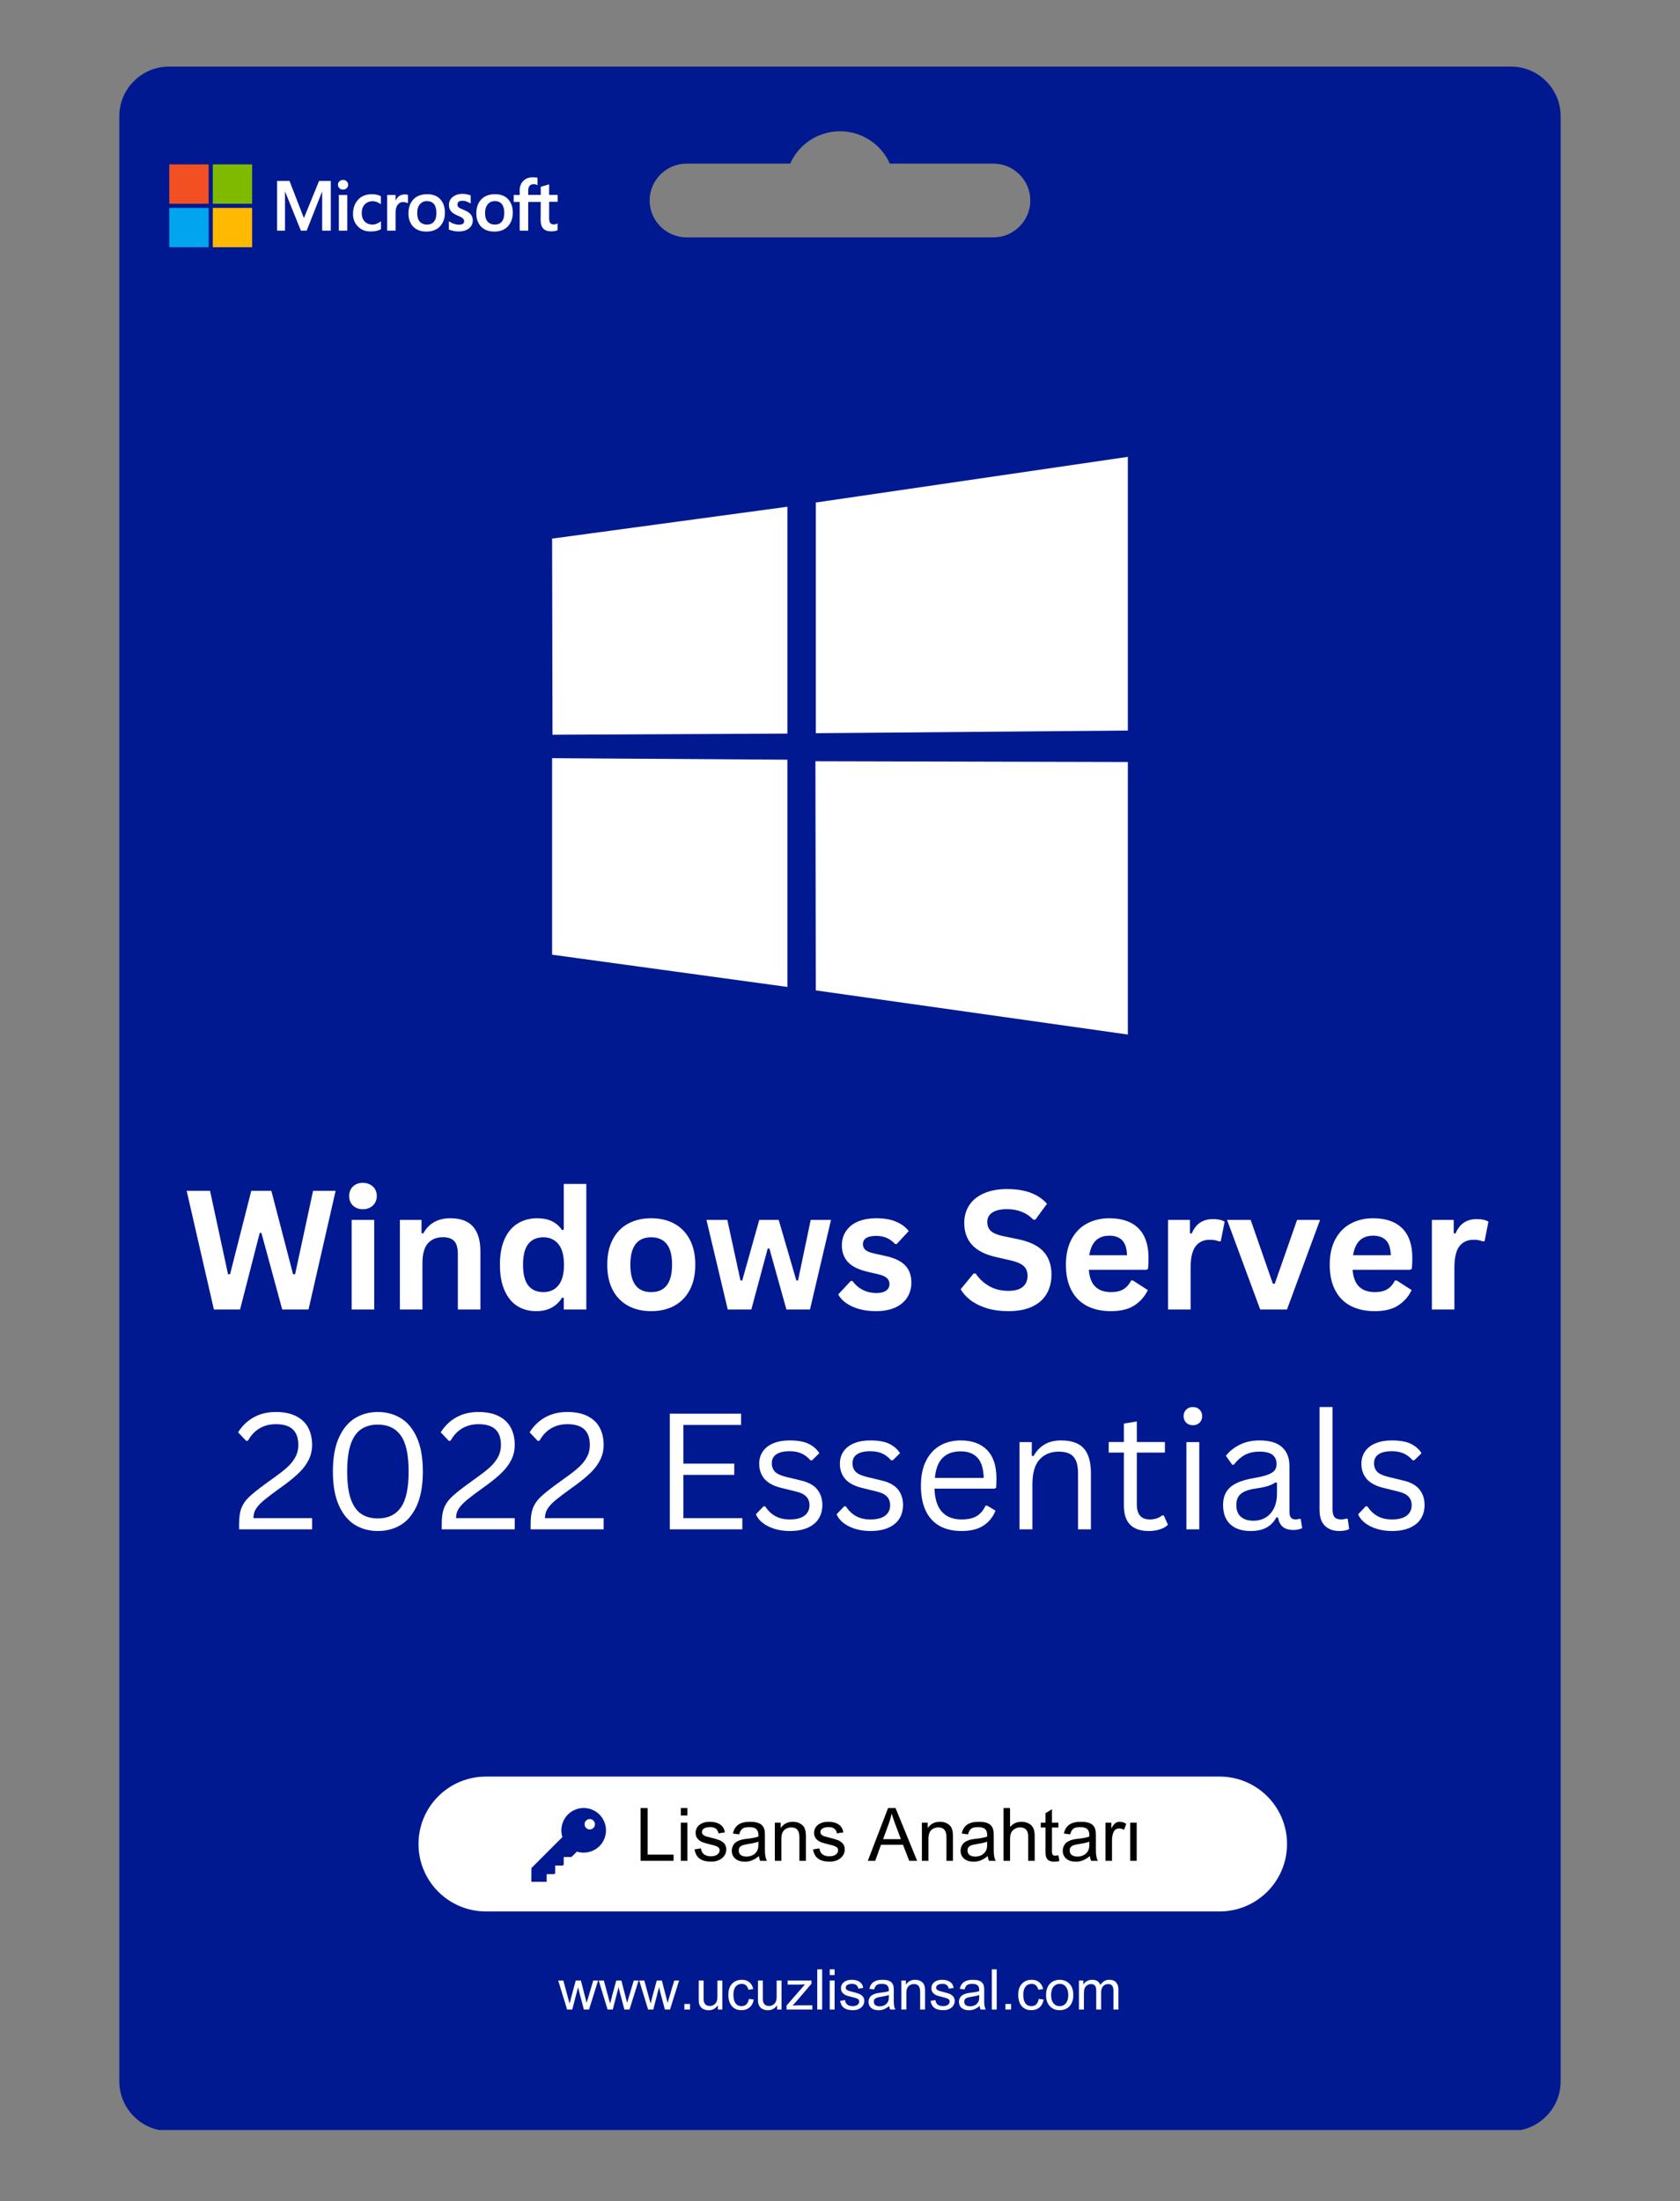 <svg xmlns="http://www.w3.org/2000/svg" xmlns:xlink="http://www.w3.org/1999/xlink" width="500" zoomAndPan="magnify" viewBox="0 0 375 491.25" height="655" preserveAspectRatio="xMidYMid meet" version="1.0"><rect x="0" y="0" width="375" height="491.25" fill="#808080" stroke="none"/><defs><g/><clipPath id="cbb8bd2b64"><path d="M 26.516 14.859 L 348.523 14.859 L 348.523 475.406 L 26.516 475.406 Z M 26.516 14.859 " clip-rule="nonzero"/></clipPath><clipPath id="49377cc234"><path d="M 93.418 396.523 L 287.398 396.523 L 287.398 426.621 L 93.418 426.621 Z M 93.418 396.523 " clip-rule="nonzero"/></clipPath><clipPath id="4a0fa45be4"><path d="M 108.465 396.523 L 272.234 396.523 C 280.547 396.523 287.285 403.262 287.285 411.57 C 287.285 419.883 280.547 426.621 272.234 426.621 L 108.465 426.621 C 100.152 426.621 93.418 419.883 93.418 411.57 C 93.418 403.262 100.152 396.523 108.465 396.523 Z M 108.465 396.523 " clip-rule="nonzero"/></clipPath><clipPath id="fc59d10049"><path d="M 61 39 L 124.598 39 L 124.598 52 L 61 52 Z M 61 39 " clip-rule="nonzero"/></clipPath><clipPath id="e66ac80c70"><path d="M 37.73 36.695 L 47 36.695 L 47 46 L 37.73 46 Z M 37.73 36.695 " clip-rule="nonzero"/></clipPath><clipPath id="1e66a50f12"><path d="M 47 36.695 L 57 36.695 L 57 46 L 47 46 Z M 47 36.695 " clip-rule="nonzero"/></clipPath><clipPath id="e3fd2b3b3c"><path d="M 37.73 46 L 47 46 L 47 55.414 L 37.73 55.414 Z M 37.73 46 " clip-rule="nonzero"/></clipPath><clipPath id="38f3bb3f68"><path d="M 47 46 L 57 46 L 57 55.414 L 47 55.414 Z M 47 46 " clip-rule="nonzero"/></clipPath><clipPath id="f9ae33f635"><path d="M 118.559 403.535 L 135.781 403.535 L 135.781 420.012 L 118.559 420.012 Z M 118.559 403.535 " clip-rule="nonzero"/></clipPath><clipPath id="25cfb9d5d1"><path d="M 123.238 101.82 L 252 101.82 L 252 231 L 123.238 231 Z M 123.238 101.82 " clip-rule="nonzero"/></clipPath></defs><g clip-path="url(#cbb8bd2b64)"><path fill="#011990" d="M 37.711 14.859 L 337.281 14.859 C 343.375 14.859 348.363 19.848 348.363 25.941 L 348.363 464.547 C 348.363 470.645 343.375 475.633 337.281 475.633 L 37.711 475.633 C 31.617 475.633 26.629 470.645 26.629 464.547 L 26.629 25.941 C 26.629 19.848 31.617 14.859 37.711 14.859 Z M 153.242 36.523 L 176.375 36.523 C 178.27 32.266 182.539 29.301 187.496 29.301 C 192.457 29.301 196.723 32.266 198.621 36.523 L 221.754 36.523 C 226.277 36.523 229.98 40.227 229.98 44.75 C 229.98 49.277 226.277 52.977 221.754 52.977 L 153.242 52.977 C 148.715 52.977 145.012 49.277 145.012 44.75 C 145.012 40.227 148.715 36.523 153.242 36.523 Z M 153.242 36.523 " fill-opacity="1" fill-rule="evenodd"/></g><g clip-path="url(#49377cc234)"><g clip-path="url(#4a0fa45be4)"><path fill="#ffffff" d="M 93.418 396.523 L 287.281 396.523 L 287.281 426.621 L 93.418 426.621 Z M 93.418 396.523 " fill-opacity="1" fill-rule="nonzero"/></g></g><g clip-path="url(#fc59d10049)"><path fill="#ffffff" d="M 73.84 40.391 L 73.84 51.484 L 71.914 51.484 L 71.914 42.781 L 71.891 42.781 L 68.449 51.484 L 67.164 51.484 L 63.648 42.781 L 63.621 42.781 L 63.621 51.484 L 61.852 51.484 L 61.852 40.391 L 64.621 40.391 L 67.809 48.609 L 67.859 48.609 L 71.223 40.391 Z M 75.434 41.238 C 75.434 40.93 75.535 40.676 75.766 40.469 C 75.996 40.262 76.254 40.16 76.562 40.16 C 76.895 40.16 77.18 40.262 77.383 40.469 C 77.59 40.676 77.719 40.93 77.719 41.238 C 77.719 41.547 77.617 41.805 77.383 42.008 C 77.152 42.215 76.895 42.316 76.562 42.316 C 76.23 42.316 75.973 42.215 75.766 42.008 C 75.562 41.777 75.434 41.52 75.434 41.238 Z M 77.512 43.523 L 77.512 51.484 L 75.637 51.484 L 75.637 43.523 Z M 83.188 50.121 C 83.469 50.121 83.777 50.07 84.113 49.918 C 84.445 49.789 84.754 49.609 85.035 49.402 L 85.035 51.148 C 84.727 51.328 84.395 51.457 84.008 51.535 C 83.625 51.613 83.215 51.664 82.75 51.664 C 81.57 51.664 80.621 51.305 79.902 50.559 C 79.156 49.816 78.797 48.863 78.797 47.734 C 78.797 46.453 79.184 45.398 79.926 44.578 C 80.672 43.754 81.723 43.344 83.109 43.344 C 83.469 43.344 83.828 43.395 84.164 43.473 C 84.523 43.551 84.805 43.68 85.012 43.781 L 85.012 45.578 C 84.727 45.371 84.418 45.191 84.137 45.09 C 83.828 44.988 83.52 44.91 83.215 44.91 C 82.469 44.91 81.879 45.141 81.414 45.629 C 80.953 46.117 80.746 46.758 80.746 47.582 C 80.746 48.379 80.98 49.02 81.414 49.457 C 81.852 49.891 82.441 50.121 83.188 50.121 Z M 90.352 43.395 C 90.504 43.395 90.633 43.395 90.762 43.422 C 90.891 43.445 90.992 43.473 91.07 43.5 L 91.07 45.398 C 90.969 45.32 90.84 45.246 90.633 45.191 C 90.43 45.141 90.223 45.09 89.941 45.09 C 89.477 45.09 89.094 45.297 88.785 45.68 C 88.477 46.066 88.297 46.656 88.297 47.477 L 88.297 51.484 L 86.422 51.484 L 86.422 43.523 L 88.297 43.523 L 88.297 44.781 L 88.324 44.781 C 88.504 44.348 88.758 44.012 89.094 43.754 C 89.453 43.523 89.863 43.395 90.352 43.395 Z M 91.172 47.633 C 91.172 46.324 91.559 45.27 92.277 44.5 C 93.023 43.73 94.047 43.344 95.359 43.344 C 96.59 43.344 97.566 43.703 98.258 44.449 C 98.953 45.191 99.312 46.195 99.312 47.453 C 99.312 48.738 98.926 49.762 98.207 50.535 C 97.465 51.305 96.461 51.688 95.18 51.688 C 93.945 51.688 92.969 51.328 92.25 50.609 C 91.531 49.867 91.172 48.863 91.172 47.633 Z M 93.125 47.555 C 93.125 48.379 93.305 49.02 93.688 49.457 C 94.074 49.891 94.613 50.121 95.309 50.121 C 95.973 50.121 96.512 49.918 96.875 49.457 C 97.234 49.02 97.414 48.379 97.414 47.504 C 97.414 46.656 97.234 46.016 96.875 45.551 C 96.512 45.117 95.973 44.887 95.332 44.887 C 94.641 44.887 94.125 45.117 93.742 45.578 C 93.305 46.066 93.125 46.707 93.125 47.555 Z M 102.109 45.629 C 102.109 45.887 102.188 46.117 102.367 46.273 C 102.547 46.426 102.906 46.605 103.496 46.836 C 104.242 47.145 104.781 47.477 105.062 47.836 C 105.371 48.223 105.527 48.66 105.527 49.199 C 105.527 49.941 105.242 50.535 104.652 50.996 C 104.09 51.457 103.293 51.664 102.316 51.664 C 101.984 51.664 101.625 51.613 101.211 51.535 C 100.801 51.457 100.469 51.355 100.184 51.227 L 100.184 49.379 C 100.52 49.609 100.906 49.816 101.289 49.941 C 101.676 50.07 102.035 50.148 102.367 50.148 C 102.777 50.148 103.113 50.098 103.293 49.969 C 103.496 49.84 103.602 49.66 103.602 49.379 C 103.602 49.121 103.496 48.918 103.293 48.711 C 103.086 48.531 102.676 48.324 102.109 48.094 C 101.418 47.812 100.93 47.477 100.648 47.117 C 100.363 46.758 100.211 46.297 100.211 45.73 C 100.211 45.012 100.492 44.422 101.059 43.961 C 101.625 43.5 102.367 43.266 103.266 43.266 C 103.551 43.266 103.855 43.293 104.191 43.371 C 104.523 43.445 104.832 43.523 105.062 43.602 L 105.062 45.426 C 104.809 45.27 104.523 45.117 104.191 44.988 C 103.855 44.859 103.523 44.809 103.215 44.809 C 102.855 44.809 102.574 44.887 102.395 45.012 C 102.215 45.191 102.109 45.371 102.109 45.629 Z M 106.32 47.633 C 106.32 46.324 106.707 45.27 107.426 44.5 C 108.172 43.73 109.199 43.344 110.508 43.344 C 111.738 43.344 112.715 43.703 113.41 44.449 C 114.102 45.191 114.461 46.195 114.461 47.453 C 114.461 48.738 114.078 49.762 113.359 50.535 C 112.613 51.305 111.613 51.688 110.328 51.688 C 109.094 51.688 108.121 51.328 107.402 50.609 C 106.707 49.867 106.32 48.863 106.32 47.633 Z M 108.273 47.555 C 108.273 48.379 108.453 49.02 108.84 49.457 C 109.223 49.891 109.762 50.121 110.457 50.121 C 111.125 50.121 111.664 49.918 112.023 49.457 C 112.383 49.02 112.562 48.379 112.562 47.504 C 112.562 46.656 112.383 46.016 112.023 45.551 C 111.664 45.117 111.125 44.887 110.48 44.887 C 109.789 44.887 109.273 45.117 108.891 45.578 C 108.48 46.066 108.273 46.707 108.273 47.555 Z M 120.703 45.066 L 117.902 45.066 L 117.902 51.484 L 116.004 51.484 L 116.004 45.066 L 114.668 45.066 L 114.668 43.523 L 116.004 43.523 L 116.004 42.422 C 116.004 41.598 116.285 40.906 116.824 40.367 C 117.363 39.828 118.055 39.57 118.902 39.57 C 119.137 39.57 119.34 39.594 119.52 39.594 C 119.699 39.594 119.855 39.648 119.98 39.699 L 119.98 41.316 C 119.93 41.289 119.801 41.238 119.648 41.188 C 119.496 41.137 119.316 41.109 119.109 41.109 C 118.723 41.109 118.418 41.238 118.211 41.469 C 118.004 41.699 117.902 42.086 117.902 42.547 L 117.902 43.5 L 120.703 43.5 L 120.703 41.699 L 122.574 41.137 L 122.574 43.5 L 124.477 43.5 L 124.477 45.039 L 122.574 45.039 L 122.574 48.762 C 122.574 49.25 122.68 49.582 122.832 49.789 C 123.012 49.996 123.293 50.098 123.68 50.098 C 123.781 50.098 123.91 50.07 124.066 50.02 C 124.219 49.969 124.348 49.918 124.449 49.84 L 124.449 51.383 C 124.32 51.457 124.141 51.508 123.859 51.562 C 123.578 51.613 123.32 51.637 123.039 51.637 C 122.242 51.637 121.652 51.434 121.266 51.023 C 120.883 50.609 120.676 49.969 120.676 49.121 Z M 120.703 45.066 " fill-opacity="1" fill-rule="nonzero"/></g><g clip-path="url(#e66ac80c70)"><path fill="#f25022" d="M 37.789 36.695 L 46.57 36.695 L 46.57 45.477 L 37.789 45.477 Z M 37.789 36.695 " fill-opacity="1" fill-rule="nonzero"/></g><g clip-path="url(#1e66a50f12)"><path fill="#7fba00" d="M 47.496 36.695 L 56.277 36.695 L 56.277 45.477 L 47.496 45.477 Z M 47.496 36.695 " fill-opacity="1" fill-rule="nonzero"/></g><g clip-path="url(#e3fd2b3b3c)"><path fill="#00a4ef" d="M 37.789 46.398 L 46.57 46.398 L 46.57 55.18 L 37.789 55.18 Z M 37.789 46.398 " fill-opacity="1" fill-rule="nonzero"/></g><g clip-path="url(#38f3bb3f68)"><path fill="#ffb900" d="M 47.496 46.398 L 56.277 46.398 L 56.277 55.18 L 47.496 55.18 Z M 47.496 46.398 " fill-opacity="1" fill-rule="nonzero"/></g><g clip-path="url(#f9ae33f635)"><path fill="#011990" d="M 130.285 403.535 C 129.008 403.535 127.73 404.023 126.758 404.996 C 125.449 406.309 124.977 408.262 125.535 410.027 L 118.703 416.863 C 118.648 416.914 118.617 416.988 118.617 417.066 L 118.594 419.922 C 118.594 419.996 118.625 420.07 118.68 420.125 C 118.734 420.18 118.809 420.211 118.883 420.211 C 119.738 420.211 120.594 420.199 121.453 420.188 C 121.672 420.188 122.027 420.219 122.027 419.898 L 122.027 418.297 L 123.633 418.297 C 123.711 418.297 123.793 418.254 123.844 418.199 C 123.902 418.145 123.93 418.07 123.93 417.996 L 123.93 416.379 L 125.539 416.387 C 125.613 416.387 125.691 416.352 125.742 416.301 C 125.801 416.25 125.828 416.172 125.828 416.098 L 125.828 414.484 L 127.445 414.484 C 127.52 414.484 127.594 414.449 127.648 414.398 L 128.777 413.27 C 130.543 413.82 132.496 413.355 133.809 412.047 C 135.75 410.102 135.75 406.941 133.809 404.996 C 132.836 404.023 131.559 403.535 130.285 403.535 Z M 132.461 407.98 C 132.008 408.434 131.273 408.434 130.824 407.98 C 130.371 407.531 130.371 406.797 130.824 406.344 C 131.273 405.887 132.008 405.887 132.461 406.344 C 132.918 406.797 132.918 407.531 132.461 407.98 Z M 132.461 407.98 " fill-opacity="1" fill-rule="nonzero"/></g><g clip-path="url(#25cfb9d5d1)"><path fill="#ffffff" d="M 123.238 120.215 L 175.758 113.102 L 175.758 163.734 L 123.324 163.992 Z M 175.758 169.562 L 175.758 220.281 L 123.238 213.082 L 123.238 169.219 Z M 182.098 112.16 L 251.75 101.965 L 251.75 163.051 L 182.098 163.648 Z M 251.75 170.074 L 251.75 230.902 L 182.098 221.051 L 182.012 169.902 Z M 251.75 170.074 " fill-opacity="1" fill-rule="nonzero"/></g><g fill="#ffffff" fill-opacity="1"><g transform="translate(40.946, 292.267)"><g><path d="M 12.641 0 L 6.797 0 L 0.719 -26.484 L 5.938 -26.484 L 9.953 -7.859 L 10.406 -7.859 L 15.141 -26.484 L 19.625 -26.484 L 24.469 -7.859 L 24.922 -7.859 L 28.938 -26.484 L 33.969 -26.484 L 27.922 0 L 22.047 0 L 17.406 -17.094 L 17.031 -17.094 Z M 12.641 0 "/></g></g></g><g fill="#ffffff" fill-opacity="1"><g transform="translate(75.624, 292.267)"><g><path d="M 5.375 -22.375 C 4.469 -22.375 3.727 -22.648 3.156 -23.203 C 2.594 -23.754 2.312 -24.461 2.312 -25.328 C 2.312 -26.191 2.594 -26.895 3.156 -27.438 C 3.727 -27.988 4.469 -28.266 5.375 -28.266 C 5.977 -28.266 6.516 -28.133 6.984 -27.875 C 7.461 -27.625 7.832 -27.281 8.094 -26.844 C 8.352 -26.406 8.484 -25.898 8.484 -25.328 C 8.484 -24.766 8.352 -24.258 8.094 -23.812 C 7.832 -23.363 7.461 -23.008 6.984 -22.75 C 6.516 -22.5 5.977 -22.375 5.375 -22.375 Z M 2.875 0 L 2.875 -19.984 L 7.906 -19.984 L 7.906 0 Z M 2.875 0 "/></g></g></g><g fill="#ffffff" fill-opacity="1"><g transform="translate(86.386, 292.267)"><g><path d="M 2.875 0 L 2.875 -19.984 L 7.703 -19.984 L 7.703 -17.047 L 8.078 -16.953 C 9.328 -19.223 11.348 -20.359 14.141 -20.359 C 16.441 -20.359 18.133 -19.727 19.219 -18.469 C 20.301 -17.219 20.844 -15.391 20.844 -12.984 L 20.844 0 L 15.812 0 L 15.812 -12.375 C 15.812 -13.707 15.547 -14.664 15.016 -15.25 C 14.484 -15.832 13.633 -16.125 12.469 -16.125 C 11.031 -16.125 9.91 -15.66 9.109 -14.734 C 8.305 -13.805 7.906 -12.344 7.906 -10.344 L 7.906 0 Z M 2.875 0 "/></g></g></g><g fill="#ffffff" fill-opacity="1"><g transform="translate(109.795, 292.267)"><g><path d="M 9.875 0.375 C 8.289 0.375 6.891 -0.004 5.672 -0.766 C 4.461 -1.535 3.516 -2.695 2.828 -4.25 C 2.141 -5.801 1.797 -7.711 1.797 -9.984 C 1.797 -12.266 2.145 -14.18 2.844 -15.734 C 3.551 -17.285 4.531 -18.441 5.781 -19.203 C 7.039 -19.973 8.488 -20.359 10.125 -20.359 C 11.375 -20.359 12.453 -20.145 13.359 -19.719 C 14.273 -19.289 15.047 -18.625 15.672 -17.719 L 16.047 -17.812 L 16.047 -28.016 L 21.078 -28.016 L 21.078 0 L 16.047 0 L 16.047 -2.594 L 15.672 -2.656 C 15.117 -1.719 14.359 -0.977 13.391 -0.438 C 12.422 0.102 11.25 0.375 9.875 0.375 Z M 11.5 -3.875 C 12.914 -3.875 14.035 -4.379 14.859 -5.391 C 15.68 -6.398 16.094 -7.93 16.094 -9.984 C 16.094 -12.035 15.68 -13.566 14.859 -14.578 C 14.035 -15.598 12.914 -16.109 11.5 -16.109 C 10.031 -16.109 8.906 -15.613 8.125 -14.625 C 7.344 -13.645 6.953 -12.098 6.953 -9.984 C 6.953 -7.879 7.344 -6.332 8.125 -5.344 C 8.906 -4.363 10.031 -3.875 11.5 -3.875 Z M 11.5 -3.875 "/></g></g></g><g fill="#ffffff" fill-opacity="1"><g transform="translate(133.747, 292.267)"><g><path d="M 11.609 0.375 C 9.648 0.375 7.93 -0.023 6.453 -0.828 C 4.973 -1.629 3.828 -2.805 3.016 -4.359 C 2.203 -5.91 1.797 -7.785 1.797 -9.984 C 1.797 -12.18 2.203 -14.055 3.016 -15.609 C 3.828 -17.172 4.973 -18.352 6.453 -19.156 C 7.93 -19.957 9.648 -20.359 11.609 -20.359 C 13.566 -20.359 15.285 -19.957 16.766 -19.156 C 18.242 -18.352 19.395 -17.172 20.219 -15.609 C 21.039 -14.055 21.453 -12.18 21.453 -9.984 C 21.453 -7.785 21.039 -5.91 20.219 -4.359 C 19.395 -2.805 18.242 -1.629 16.766 -0.828 C 15.285 -0.023 13.566 0.375 11.609 0.375 Z M 11.609 -3.875 C 14.711 -3.875 16.266 -5.91 16.266 -9.984 C 16.266 -12.098 15.863 -13.645 15.062 -14.625 C 14.27 -15.613 13.117 -16.109 11.609 -16.109 C 8.504 -16.109 6.953 -14.066 6.953 -9.984 C 6.953 -5.91 8.504 -3.875 11.609 -3.875 Z M 11.609 -3.875 "/></g></g></g><g fill="#ffffff" fill-opacity="1"><g transform="translate(156.974, 292.267)"><g><path d="M 10.734 0 L 5.469 0 L 0.719 -19.984 L 5.375 -19.984 L 8.312 -6.469 L 8.703 -6.469 L 12.5 -19.984 L 16.844 -19.984 L 20.781 -6.469 L 21.156 -6.469 L 23.984 -19.984 L 28.516 -19.984 L 23.828 0 L 18.562 0 L 14.766 -13.609 L 14.391 -13.609 Z M 10.734 0 "/></g></g></g><g fill="#ffffff" fill-opacity="1"><g transform="translate(186.198, 292.267)"><g><path d="M 9.344 0.375 C 7.977 0.375 6.727 0.219 5.594 -0.094 C 4.457 -0.414 3.488 -0.859 2.688 -1.422 C 1.883 -1.984 1.289 -2.629 0.906 -3.359 L 3.703 -6.359 L 4.078 -6.359 C 4.742 -5.461 5.531 -4.789 6.438 -4.344 C 7.344 -3.895 8.328 -3.672 9.391 -3.672 C 10.367 -3.672 11.102 -3.848 11.594 -4.203 C 12.094 -4.555 12.344 -5.055 12.344 -5.703 C 12.344 -6.211 12.16 -6.641 11.797 -6.984 C 11.441 -7.328 10.867 -7.598 10.078 -7.797 L 7.422 -8.422 C 5.441 -8.891 3.992 -9.609 3.078 -10.578 C 2.172 -11.555 1.719 -12.797 1.719 -14.297 C 1.719 -15.535 2.035 -16.613 2.672 -17.531 C 3.305 -18.457 4.195 -19.16 5.344 -19.641 C 6.5 -20.117 7.848 -20.359 9.391 -20.359 C 11.18 -20.359 12.672 -20.098 13.859 -19.578 C 15.047 -19.066 15.973 -18.375 16.641 -17.5 L 13.953 -14.609 L 13.594 -14.609 C 13.031 -15.234 12.398 -15.691 11.703 -15.984 C 11.016 -16.273 10.242 -16.422 9.391 -16.422 C 7.41 -16.422 6.422 -15.801 6.422 -14.562 C 6.422 -14.051 6.602 -13.629 6.969 -13.297 C 7.332 -12.973 7.984 -12.707 8.922 -12.5 L 11.375 -11.953 C 13.406 -11.523 14.891 -10.828 15.828 -9.859 C 16.766 -8.898 17.234 -7.613 17.234 -6 C 17.234 -4.727 16.914 -3.609 16.281 -2.641 C 15.656 -1.68 14.75 -0.938 13.562 -0.406 C 12.383 0.113 10.977 0.375 9.344 0.375 Z M 9.344 0.375 "/></g></g></g><g fill="#ffffff" fill-opacity="1"><g transform="translate(204.624, 292.267)"><g/></g></g><g fill="#ffffff" fill-opacity="1"><g transform="translate(213.375, 292.267)"><g><path d="M 11.734 0.375 C 9.898 0.375 8.266 0.148 6.828 -0.297 C 5.398 -0.754 4.207 -1.348 3.25 -2.078 C 2.301 -2.816 1.57 -3.629 1.062 -4.516 L 3.953 -8.031 L 4.406 -8.031 C 5.195 -6.844 6.207 -5.898 7.438 -5.203 C 8.664 -4.504 10.098 -4.156 11.734 -4.156 C 13.141 -4.156 14.195 -4.445 14.906 -5.031 C 15.625 -5.625 15.984 -6.441 15.984 -7.484 C 15.984 -8.109 15.867 -8.629 15.641 -9.047 C 15.41 -9.473 15.031 -9.836 14.5 -10.141 C 13.969 -10.441 13.25 -10.703 12.344 -10.922 L 8.938 -11.703 C 6.551 -12.242 4.773 -13.145 3.609 -14.406 C 2.441 -15.676 1.859 -17.316 1.859 -19.328 C 1.859 -20.828 2.234 -22.145 2.984 -23.281 C 3.734 -24.414 4.82 -25.297 6.25 -25.922 C 7.688 -26.555 9.398 -26.875 11.391 -26.875 C 13.43 -26.875 15.18 -26.602 16.641 -26.062 C 18.098 -25.531 19.328 -24.707 20.328 -23.594 L 17.734 -20.047 L 17.281 -20.047 C 16.531 -20.828 15.672 -21.41 14.703 -21.797 C 13.742 -22.191 12.641 -22.391 11.391 -22.391 C 9.953 -22.391 8.859 -22.133 8.109 -21.625 C 7.367 -21.125 7 -20.426 7 -19.531 C 7 -18.695 7.258 -18.031 7.781 -17.531 C 8.312 -17.039 9.223 -16.656 10.516 -16.375 L 13.984 -15.656 C 16.555 -15.113 18.422 -14.191 19.578 -12.891 C 20.742 -11.586 21.328 -9.895 21.328 -7.812 C 21.328 -6.156 20.969 -4.711 20.25 -3.484 C 19.539 -2.266 18.469 -1.316 17.031 -0.641 C 15.594 0.035 13.828 0.375 11.734 0.375 Z M 11.734 0.375 "/></g></g></g><g fill="#ffffff" fill-opacity="1"><g transform="translate(236.131, 292.267)"><g><path d="M 19.75 -8.859 L 6.906 -8.859 C 7.051 -7.117 7.547 -5.852 8.391 -5.062 C 9.234 -4.27 10.383 -3.875 11.844 -3.875 C 13 -3.875 13.93 -4.086 14.641 -4.516 C 15.348 -4.953 15.922 -5.602 16.359 -6.469 L 16.75 -6.469 L 20.078 -4.328 C 19.422 -2.93 18.43 -1.797 17.109 -0.922 C 15.797 -0.055 14.039 0.375 11.844 0.375 C 9.781 0.375 7.992 -0.016 6.484 -0.797 C 4.984 -1.578 3.828 -2.742 3.016 -4.297 C 2.203 -5.848 1.797 -7.742 1.797 -9.984 C 1.797 -12.254 2.223 -14.164 3.078 -15.719 C 3.93 -17.281 5.086 -18.441 6.547 -19.203 C 8.016 -19.973 9.66 -20.359 11.484 -20.359 C 14.316 -20.359 16.484 -19.609 17.984 -18.109 C 19.484 -16.617 20.234 -14.426 20.234 -11.531 C 20.234 -10.477 20.195 -9.66 20.125 -9.078 Z M 15.438 -12.109 C 15.383 -13.629 15.031 -14.734 14.375 -15.422 C 13.719 -16.117 12.754 -16.469 11.484 -16.469 C 8.953 -16.469 7.461 -15.016 7.016 -12.109 Z M 15.438 -12.109 "/></g></g></g><g fill="#ffffff" fill-opacity="1"><g transform="translate(257.855, 292.267)"><g><path d="M 2.875 0 L 2.875 -19.984 L 7.75 -19.984 L 7.75 -17.016 L 8.141 -16.938 C 8.617 -18.051 9.25 -18.867 10.031 -19.391 C 10.82 -19.91 11.781 -20.172 12.906 -20.172 C 14.039 -20.172 14.906 -19.977 15.5 -19.594 L 14.641 -15.25 L 14.266 -15.188 C 13.93 -15.32 13.613 -15.414 13.312 -15.469 C 13.008 -15.531 12.645 -15.562 12.219 -15.562 C 10.812 -15.562 9.738 -15.066 9 -14.078 C 8.27 -13.098 7.906 -11.52 7.906 -9.344 L 7.906 0 Z M 2.875 0 "/></g></g></g><g fill="#ffffff" fill-opacity="1"><g transform="translate(273.527, 292.267)"><g><path d="M 13.75 0 L 7.766 0 L 0.375 -19.984 L 5.641 -19.984 L 10.594 -5.75 L 11.016 -5.75 L 16 -19.984 L 21.125 -19.984 Z M 13.75 0 "/></g></g></g><g fill="#ffffff" fill-opacity="1"><g transform="translate(295.015, 292.267)"><g><path d="M 19.75 -8.859 L 6.906 -8.859 C 7.051 -7.117 7.547 -5.852 8.391 -5.062 C 9.234 -4.27 10.383 -3.875 11.844 -3.875 C 13 -3.875 13.93 -4.086 14.641 -4.516 C 15.348 -4.953 15.922 -5.602 16.359 -6.469 L 16.75 -6.469 L 20.078 -4.328 C 19.422 -2.93 18.43 -1.797 17.109 -0.922 C 15.797 -0.055 14.039 0.375 11.844 0.375 C 9.781 0.375 7.992 -0.016 6.484 -0.797 C 4.984 -1.578 3.828 -2.742 3.016 -4.297 C 2.203 -5.848 1.797 -7.742 1.797 -9.984 C 1.797 -12.254 2.223 -14.164 3.078 -15.719 C 3.93 -17.281 5.086 -18.441 6.547 -19.203 C 8.016 -19.973 9.66 -20.359 11.484 -20.359 C 14.316 -20.359 16.484 -19.609 17.984 -18.109 C 19.484 -16.617 20.234 -14.426 20.234 -11.531 C 20.234 -10.477 20.195 -9.66 20.125 -9.078 Z M 15.438 -12.109 C 15.383 -13.629 15.031 -14.734 14.375 -15.422 C 13.719 -16.117 12.754 -16.469 11.484 -16.469 C 8.953 -16.469 7.461 -15.016 7.016 -12.109 Z M 15.438 -12.109 "/></g></g></g><g fill="#ffffff" fill-opacity="1"><g transform="translate(316.738, 292.267)"><g><path d="M 2.875 0 L 2.875 -19.984 L 7.75 -19.984 L 7.75 -17.016 L 8.141 -16.938 C 8.617 -18.051 9.25 -18.867 10.031 -19.391 C 10.82 -19.91 11.781 -20.172 12.906 -20.172 C 14.039 -20.172 14.906 -19.977 15.5 -19.594 L 14.641 -15.25 L 14.266 -15.188 C 13.93 -15.32 13.613 -15.414 13.312 -15.469 C 13.008 -15.531 12.645 -15.562 12.219 -15.562 C 10.812 -15.562 9.738 -15.066 9 -14.078 C 8.27 -13.098 7.906 -11.52 7.906 -9.344 L 7.906 0 Z M 2.875 0 "/></g></g></g><g fill="#ffffff" fill-opacity="1"><g transform="translate(124.538, 448.52)"><g><path d="M 1.203 -6.484 L 2.359 -2.234 L 2.609 -1.359 C 2.648 -1.504 2.68 -1.609 2.703 -1.672 C 2.805 -2.098 2.91 -2.516 3.016 -2.922 L 3.984 -6.484 L 5.125 -6.484 L 6.062 -2.828 L 6.406 -1.484 L 6.703 -2.5 L 7.891 -6.484 L 8.969 -6.484 L 6.938 0 L 5.797 0 L 4.75 -3.938 C 4.695 -4.125 4.613 -4.477 4.5 -5 L 3.203 0 L 2.047 0 L 0.062 -6.484 Z M 1.203 -6.484 "/></g></g></g><g fill="#ffffff" fill-opacity="1"><g transform="translate(133.577, 448.52)"><g><path d="M 1.203 -6.484 L 2.359 -2.234 L 2.609 -1.359 C 2.648 -1.504 2.68 -1.609 2.703 -1.672 C 2.805 -2.098 2.91 -2.516 3.016 -2.922 L 3.984 -6.484 L 5.125 -6.484 L 6.062 -2.828 L 6.406 -1.484 L 6.703 -2.5 L 7.891 -6.484 L 8.969 -6.484 L 6.938 0 L 5.797 0 L 4.75 -3.938 C 4.695 -4.125 4.613 -4.477 4.5 -5 L 3.203 0 L 2.047 0 L 0.062 -6.484 Z M 1.203 -6.484 "/></g></g></g><g fill="#ffffff" fill-opacity="1"><g transform="translate(142.616, 448.52)"><g><path d="M 1.203 -6.484 L 2.359 -2.234 L 2.609 -1.359 C 2.648 -1.504 2.68 -1.609 2.703 -1.672 C 2.805 -2.098 2.91 -2.516 3.016 -2.922 L 3.984 -6.484 L 5.125 -6.484 L 6.062 -2.828 L 6.406 -1.484 L 6.703 -2.5 L 7.891 -6.484 L 8.969 -6.484 L 6.938 0 L 5.797 0 L 4.75 -3.938 C 4.695 -4.125 4.613 -4.477 4.5 -5 L 3.203 0 L 2.047 0 L 0.062 -6.484 Z M 1.203 -6.484 "/></g></g></g><g fill="#ffffff" fill-opacity="1"><g transform="translate(151.656, 448.52)"><g><path d="M 2.359 0 L 1.109 0 L 1.109 -1.25 L 2.359 -1.25 Z M 2.359 0 "/></g></g></g><g fill="#ffffff" fill-opacity="1"><g transform="translate(155.136, 448.52)"><g><path d="M 1.922 -2.328 C 1.922 -1.828 2.039 -1.445 2.281 -1.188 C 2.52 -0.926 2.867 -0.797 3.328 -0.797 C 3.641 -0.797 3.938 -0.883 4.219 -1.062 C 4.508 -1.25 4.719 -1.504 4.844 -1.828 C 4.945 -2.066 5 -2.43 5 -2.922 L 5 -6.484 L 6.094 -6.484 L 6.094 0 L 5.109 0 L 5.109 -0.953 C 4.586 -0.211 3.898 0.156 3.047 0.156 C 2.691 0.156 2.332 0.082 1.969 -0.062 C 1.613 -0.207 1.336 -0.445 1.141 -0.781 C 1.023 -0.969 0.941 -1.176 0.891 -1.406 C 0.848 -1.645 0.828 -1.93 0.828 -2.266 L 0.828 -6.484 L 1.922 -6.484 Z M 1.922 -2.328 "/></g></g></g><g fill="#ffffff" fill-opacity="1"><g transform="translate(162.098, 448.52)"><g><path d="M 3.547 -6.641 C 4.191 -6.641 4.734 -6.457 5.172 -6.094 C 5.617 -5.738 5.906 -5.234 6.031 -4.578 L 4.969 -4.422 C 4.875 -4.805 4.707 -5.117 4.469 -5.359 C 4.227 -5.609 3.898 -5.734 3.484 -5.734 C 2.898 -5.734 2.441 -5.523 2.109 -5.109 C 1.773 -4.691 1.609 -4.082 1.609 -3.281 C 1.609 -2.457 1.766 -1.832 2.078 -1.406 C 2.391 -0.977 2.836 -0.766 3.422 -0.766 C 3.898 -0.766 4.27 -0.906 4.531 -1.188 C 4.801 -1.477 4.977 -1.875 5.062 -2.375 L 6.141 -2.234 C 6.023 -1.484 5.723 -0.898 5.234 -0.484 C 4.742 -0.066 4.141 0.141 3.422 0.141 C 2.504 0.141 1.785 -0.16 1.266 -0.766 C 0.742 -1.367 0.484 -2.223 0.484 -3.328 C 0.484 -4.359 0.754 -5.164 1.297 -5.75 C 1.848 -6.344 2.598 -6.641 3.547 -6.641 Z M 3.547 -6.641 "/></g></g></g><g fill="#ffffff" fill-opacity="1"><g transform="translate(168.358, 448.52)"><g><path d="M 1.922 -2.328 C 1.922 -1.828 2.039 -1.445 2.281 -1.188 C 2.52 -0.926 2.867 -0.797 3.328 -0.797 C 3.641 -0.797 3.938 -0.883 4.219 -1.062 C 4.508 -1.25 4.719 -1.504 4.844 -1.828 C 4.945 -2.066 5 -2.43 5 -2.922 L 5 -6.484 L 6.094 -6.484 L 6.094 0 L 5.109 0 L 5.109 -0.953 C 4.586 -0.211 3.898 0.156 3.047 0.156 C 2.691 0.156 2.332 0.082 1.969 -0.062 C 1.613 -0.207 1.336 -0.445 1.141 -0.781 C 1.023 -0.969 0.941 -1.176 0.891 -1.406 C 0.848 -1.645 0.828 -1.93 0.828 -2.266 L 0.828 -6.484 L 1.922 -6.484 Z M 1.922 -2.328 "/></g></g></g><g fill="#ffffff" fill-opacity="1"><g transform="translate(175.319, 448.52)"><g><path d="M 5.812 -5.766 L 2.297 -1.656 C 2.211 -1.551 2.062 -1.383 1.844 -1.156 L 1.609 -0.891 C 2.148 -0.93 2.582 -0.953 2.906 -0.953 L 6 -0.953 L 6 0 L 0.25 0 L 0.25 -0.891 L 4.375 -5.625 C 3.758 -5.582 3.367 -5.562 3.203 -5.562 L 0.5 -5.562 L 0.5 -6.484 L 5.812 -6.484 Z M 5.812 -5.766 "/></g></g></g><g fill="#ffffff" fill-opacity="1"><g transform="translate(181.579, 448.52)"><g><path d="M 1.938 0 L 0.844 0 L 0.844 -8.969 L 1.938 -8.969 Z M 1.938 0 "/></g></g></g><g fill="#ffffff" fill-opacity="1"><g transform="translate(184.358, 448.52)"><g><path d="M 1.938 -7.703 L 0.844 -7.703 L 0.844 -8.969 L 1.938 -8.969 Z M 1.938 0 L 0.844 0 L 0.844 -6.484 L 1.938 -6.484 Z M 1.938 0 "/></g></g></g><g fill="#ffffff" fill-opacity="1"><g transform="translate(187.138, 448.52)"><g><path d="M 2.984 -6.641 C 3.711 -6.641 4.301 -6.484 4.75 -6.172 C 5.207 -5.867 5.469 -5.414 5.531 -4.812 L 4.453 -4.672 C 4.398 -4.992 4.258 -5.25 4.031 -5.438 C 3.812 -5.633 3.484 -5.734 3.047 -5.734 C 2.598 -5.734 2.25 -5.656 2 -5.5 C 1.758 -5.352 1.641 -5.145 1.641 -4.875 C 1.641 -4.695 1.711 -4.547 1.859 -4.422 C 2.004 -4.305 2.176 -4.219 2.375 -4.156 C 2.57 -4.094 2.879 -4.008 3.297 -3.906 C 3.816 -3.781 4.238 -3.656 4.562 -3.531 C 4.895 -3.406 5.18 -3.211 5.422 -2.953 C 5.66 -2.691 5.781 -2.348 5.781 -1.922 C 5.781 -1.547 5.676 -1.195 5.469 -0.875 C 5.258 -0.562 4.961 -0.312 4.578 -0.125 C 4.191 0.051 3.742 0.141 3.234 0.141 C 2.367 0.141 1.707 -0.031 1.25 -0.375 C 0.789 -0.719 0.504 -1.238 0.391 -1.938 L 1.484 -2.109 C 1.535 -1.66 1.707 -1.32 2 -1.094 C 2.301 -0.875 2.688 -0.766 3.156 -0.766 C 3.633 -0.766 4.004 -0.863 4.266 -1.062 C 4.523 -1.258 4.656 -1.504 4.656 -1.797 C 4.656 -2.066 4.523 -2.27 4.266 -2.406 C 4.004 -2.539 3.598 -2.672 3.047 -2.797 C 2.516 -2.922 2.086 -3.039 1.766 -3.156 C 1.453 -3.281 1.176 -3.473 0.938 -3.734 C 0.695 -3.992 0.578 -4.336 0.578 -4.766 C 0.578 -5.117 0.672 -5.438 0.859 -5.719 C 1.047 -6 1.32 -6.223 1.688 -6.391 C 2.051 -6.555 2.484 -6.641 2.984 -6.641 Z M 2.984 -6.641 "/></g></g></g><g fill="#ffffff" fill-opacity="1"><g transform="translate(193.398, 448.52)"><g><path d="M 3.547 -6.641 C 4.086 -6.641 4.52 -6.586 4.844 -6.484 C 5.176 -6.379 5.438 -6.223 5.625 -6.016 C 5.812 -5.828 5.938 -5.613 6 -5.375 C 6.07 -5.145 6.109 -4.836 6.109 -4.453 L 6.109 -1.844 C 6.109 -1 6.223 -0.383 6.453 0 L 5.312 0 C 5.195 -0.227 5.117 -0.492 5.078 -0.797 C 4.68 -0.461 4.289 -0.219 3.906 -0.062 C 3.531 0.082 3.141 0.156 2.734 0.156 C 2.023 0.156 1.469 -0.016 1.062 -0.359 C 0.664 -0.703 0.469 -1.156 0.469 -1.719 C 0.469 -2.008 0.535 -2.289 0.672 -2.562 C 0.805 -2.832 0.988 -3.039 1.219 -3.188 C 1.477 -3.352 1.734 -3.473 1.984 -3.547 C 2.242 -3.629 2.562 -3.691 2.938 -3.734 C 3.344 -3.773 3.742 -3.828 4.141 -3.891 C 4.535 -3.961 4.82 -4.039 5 -4.125 L 5 -4.391 C 5 -4.836 4.879 -5.172 4.641 -5.391 C 4.41 -5.617 4.004 -5.734 3.422 -5.734 C 2.879 -5.734 2.488 -5.633 2.25 -5.438 C 2.02 -5.25 1.848 -4.938 1.734 -4.5 L 0.656 -4.625 C 0.812 -5.332 1.129 -5.844 1.609 -6.156 C 2.086 -6.477 2.734 -6.641 3.547 -6.641 Z M 3.422 -2.875 C 3.004 -2.812 2.68 -2.75 2.453 -2.688 C 2.223 -2.625 2.031 -2.52 1.875 -2.375 C 1.727 -2.227 1.656 -2.016 1.656 -1.734 C 1.656 -1.41 1.77 -1.16 2 -0.984 C 2.238 -0.805 2.578 -0.719 3.016 -0.719 C 3.266 -0.719 3.535 -0.77 3.828 -0.875 C 4.117 -0.977 4.375 -1.16 4.594 -1.422 C 4.738 -1.586 4.844 -1.773 4.906 -1.984 C 4.969 -2.191 5 -2.457 5 -2.781 L 5 -3.25 C 4.664 -3.113 4.141 -2.988 3.422 -2.875 Z M 3.422 -2.875 "/></g></g></g><g fill="#ffffff" fill-opacity="1"><g transform="translate(200.359, 448.52)"><g><path d="M 3.906 -6.641 C 4.375 -6.641 4.773 -6.547 5.109 -6.359 C 5.453 -6.172 5.703 -5.938 5.859 -5.656 C 5.953 -5.469 6.02 -5.258 6.062 -5.031 C 6.102 -4.812 6.125 -4.535 6.125 -4.203 L 6.125 0 L 5.031 0 L 5.031 -4 C 5.031 -5.125 4.578 -5.688 3.672 -5.688 C 3.328 -5.688 3.008 -5.602 2.719 -5.438 C 2.438 -5.27 2.234 -5.023 2.109 -4.703 C 2.004 -4.441 1.953 -4.082 1.953 -3.625 L 1.953 0 L 0.844 0 L 0.844 -6.484 L 1.844 -6.484 L 1.844 -5.562 C 2.332 -6.281 3.02 -6.641 3.906 -6.641 Z M 3.906 -6.641 "/></g></g></g><g fill="#ffffff" fill-opacity="1"><g transform="translate(207.32, 448.52)"><g><path d="M 2.984 -6.641 C 3.711 -6.641 4.301 -6.484 4.75 -6.172 C 5.207 -5.867 5.469 -5.414 5.531 -4.812 L 4.453 -4.672 C 4.398 -4.992 4.258 -5.25 4.031 -5.438 C 3.812 -5.633 3.484 -5.734 3.047 -5.734 C 2.598 -5.734 2.25 -5.656 2 -5.5 C 1.758 -5.352 1.641 -5.145 1.641 -4.875 C 1.641 -4.695 1.711 -4.547 1.859 -4.422 C 2.004 -4.305 2.176 -4.219 2.375 -4.156 C 2.57 -4.094 2.879 -4.008 3.297 -3.906 C 3.816 -3.781 4.238 -3.656 4.562 -3.531 C 4.895 -3.406 5.18 -3.211 5.422 -2.953 C 5.66 -2.691 5.781 -2.348 5.781 -1.922 C 5.781 -1.547 5.676 -1.195 5.469 -0.875 C 5.258 -0.562 4.961 -0.312 4.578 -0.125 C 4.191 0.051 3.742 0.141 3.234 0.141 C 2.367 0.141 1.707 -0.031 1.25 -0.375 C 0.789 -0.719 0.504 -1.238 0.391 -1.938 L 1.484 -2.109 C 1.535 -1.66 1.707 -1.32 2 -1.094 C 2.301 -0.875 2.688 -0.766 3.156 -0.766 C 3.633 -0.766 4.004 -0.863 4.266 -1.062 C 4.523 -1.258 4.656 -1.504 4.656 -1.797 C 4.656 -2.066 4.523 -2.27 4.266 -2.406 C 4.004 -2.539 3.598 -2.672 3.047 -2.797 C 2.516 -2.922 2.086 -3.039 1.766 -3.156 C 1.453 -3.281 1.176 -3.473 0.938 -3.734 C 0.695 -3.992 0.578 -4.336 0.578 -4.766 C 0.578 -5.117 0.672 -5.438 0.859 -5.719 C 1.047 -6 1.32 -6.223 1.688 -6.391 C 2.051 -6.555 2.484 -6.641 2.984 -6.641 Z M 2.984 -6.641 "/></g></g></g><g fill="#ffffff" fill-opacity="1"><g transform="translate(213.58, 448.52)"><g><path d="M 3.547 -6.641 C 4.086 -6.641 4.52 -6.586 4.844 -6.484 C 5.176 -6.379 5.438 -6.223 5.625 -6.016 C 5.812 -5.828 5.938 -5.613 6 -5.375 C 6.07 -5.145 6.109 -4.836 6.109 -4.453 L 6.109 -1.844 C 6.109 -1 6.223 -0.383 6.453 0 L 5.312 0 C 5.195 -0.227 5.117 -0.492 5.078 -0.797 C 4.68 -0.461 4.289 -0.219 3.906 -0.062 C 3.531 0.082 3.141 0.156 2.734 0.156 C 2.023 0.156 1.469 -0.016 1.062 -0.359 C 0.664 -0.703 0.469 -1.156 0.469 -1.719 C 0.469 -2.008 0.535 -2.289 0.672 -2.562 C 0.805 -2.832 0.988 -3.039 1.219 -3.188 C 1.477 -3.352 1.734 -3.473 1.984 -3.547 C 2.242 -3.629 2.562 -3.691 2.938 -3.734 C 3.344 -3.773 3.742 -3.828 4.141 -3.891 C 4.535 -3.961 4.82 -4.039 5 -4.125 L 5 -4.391 C 5 -4.836 4.879 -5.172 4.641 -5.391 C 4.41 -5.617 4.004 -5.734 3.422 -5.734 C 2.879 -5.734 2.488 -5.633 2.25 -5.438 C 2.02 -5.25 1.848 -4.938 1.734 -4.5 L 0.656 -4.625 C 0.812 -5.332 1.129 -5.844 1.609 -6.156 C 2.086 -6.477 2.734 -6.641 3.547 -6.641 Z M 3.422 -2.875 C 3.004 -2.812 2.68 -2.75 2.453 -2.688 C 2.223 -2.625 2.031 -2.52 1.875 -2.375 C 1.727 -2.227 1.656 -2.016 1.656 -1.734 C 1.656 -1.41 1.77 -1.16 2 -0.984 C 2.238 -0.805 2.578 -0.719 3.016 -0.719 C 3.266 -0.719 3.535 -0.77 3.828 -0.875 C 4.117 -0.977 4.375 -1.16 4.594 -1.422 C 4.738 -1.586 4.844 -1.773 4.906 -1.984 C 4.969 -2.191 5 -2.457 5 -2.781 L 5 -3.25 C 4.664 -3.113 4.141 -2.988 3.422 -2.875 Z M 3.422 -2.875 "/></g></g></g><g fill="#ffffff" fill-opacity="1"><g transform="translate(220.541, 448.52)"><g><path d="M 1.938 0 L 0.844 0 L 0.844 -8.969 L 1.938 -8.969 Z M 1.938 0 "/></g></g></g><g fill="#ffffff" fill-opacity="1"><g transform="translate(223.321, 448.52)"><g><path d="M 2.359 0 L 1.109 0 L 1.109 -1.25 L 2.359 -1.25 Z M 2.359 0 "/></g></g></g><g fill="#ffffff" fill-opacity="1"><g transform="translate(226.801, 448.52)"><g><path d="M 3.547 -6.641 C 4.191 -6.641 4.734 -6.457 5.172 -6.094 C 5.617 -5.738 5.906 -5.234 6.031 -4.578 L 4.969 -4.422 C 4.875 -4.805 4.707 -5.117 4.469 -5.359 C 4.227 -5.609 3.898 -5.734 3.484 -5.734 C 2.898 -5.734 2.441 -5.523 2.109 -5.109 C 1.773 -4.691 1.609 -4.082 1.609 -3.281 C 1.609 -2.457 1.766 -1.832 2.078 -1.406 C 2.391 -0.977 2.836 -0.766 3.422 -0.766 C 3.898 -0.766 4.27 -0.906 4.531 -1.188 C 4.801 -1.477 4.977 -1.875 5.062 -2.375 L 6.141 -2.234 C 6.023 -1.484 5.723 -0.898 5.234 -0.484 C 4.742 -0.066 4.141 0.141 3.422 0.141 C 2.504 0.141 1.785 -0.16 1.266 -0.766 C 0.742 -1.367 0.484 -2.223 0.484 -3.328 C 0.484 -4.359 0.754 -5.164 1.297 -5.75 C 1.848 -6.344 2.598 -6.641 3.547 -6.641 Z M 3.547 -6.641 "/></g></g></g><g fill="#ffffff" fill-opacity="1"><g transform="translate(233.061, 448.52)"><g><path d="M 3.484 -6.641 C 3.973 -6.641 4.445 -6.531 4.906 -6.312 C 5.375 -6.094 5.758 -5.727 6.062 -5.219 C 6.363 -4.719 6.516 -4.055 6.516 -3.234 C 6.516 -2.516 6.383 -1.898 6.125 -1.391 C 5.875 -0.891 5.52 -0.508 5.062 -0.25 C 4.602 0.008 4.078 0.141 3.484 0.141 C 2.609 0.141 1.898 -0.129 1.359 -0.672 C 0.742 -1.266 0.438 -2.117 0.438 -3.234 C 0.438 -3.961 0.566 -4.582 0.828 -5.094 C 1.086 -5.602 1.445 -5.988 1.906 -6.25 C 2.363 -6.508 2.891 -6.641 3.484 -6.641 Z M 1.562 -3.234 C 1.562 -2.453 1.734 -1.844 2.078 -1.406 C 2.43 -0.977 2.898 -0.766 3.484 -0.766 C 4.055 -0.766 4.516 -0.977 4.859 -1.406 C 5.211 -1.832 5.391 -2.441 5.391 -3.234 C 5.391 -4.004 5.219 -4.613 4.875 -5.062 C 4.539 -5.508 4.07 -5.734 3.469 -5.734 C 2.895 -5.734 2.43 -5.516 2.078 -5.078 C 1.734 -4.641 1.562 -4.023 1.562 -3.234 Z M 1.562 -3.234 "/></g></g></g><g fill="#ffffff" fill-opacity="1"><g transform="translate(240.022, 448.52)"><g><path d="M 3.781 -6.641 C 4.25 -6.641 4.633 -6.539 4.938 -6.344 C 5.238 -6.145 5.457 -5.863 5.594 -5.5 C 5.852 -5.863 6.141 -6.145 6.453 -6.344 C 6.766 -6.539 7.145 -6.641 7.594 -6.641 C 8.25 -6.641 8.75 -6.453 9.094 -6.078 C 9.445 -5.703 9.625 -5.176 9.625 -4.5 L 9.625 0 L 8.516 0 L 8.516 -4.172 C 8.516 -4.691 8.422 -5.07 8.234 -5.312 C 8.055 -5.562 7.758 -5.688 7.344 -5.688 C 6.82 -5.688 6.426 -5.508 6.156 -5.156 C 5.895 -4.801 5.766 -4.352 5.766 -3.812 L 5.766 0 L 4.672 0 L 4.672 -4.266 C 4.672 -4.742 4.578 -5.098 4.391 -5.328 C 4.203 -5.566 3.91 -5.688 3.516 -5.688 C 3.203 -5.688 2.906 -5.594 2.625 -5.406 C 2.344 -5.227 2.148 -4.969 2.047 -4.625 C 1.961 -4.375 1.922 -3.992 1.922 -3.484 L 1.922 0 L 0.812 0 L 0.812 -6.484 L 1.797 -6.484 L 1.797 -5.578 C 2.035 -5.941 2.32 -6.207 2.656 -6.375 C 3 -6.551 3.375 -6.641 3.781 -6.641 Z M 3.781 -6.641 "/></g></g></g><g fill="#000000" fill-opacity="1"><g transform="translate(141.759, 415.316)"><g><path d="M 2.797 -1.375 L 8.594 -1.375 L 8.594 0 L 1.234 0 L 1.234 -11.766 L 2.797 -11.766 Z M 2.797 -1.375 "/></g></g></g><g fill="#000000" fill-opacity="1"><g transform="translate(150.88, 415.316)"><g><path d="M 2.547 -10.109 L 1.094 -10.109 L 1.094 -11.766 L 2.547 -11.766 Z M 2.547 0 L 1.094 0 L 1.094 -8.5 L 2.547 -8.5 Z M 2.547 0 "/></g></g></g><g fill="#000000" fill-opacity="1"><g transform="translate(154.522, 415.316)"><g><path d="M 3.906 -8.703 C 4.875 -8.703 5.648 -8.5 6.234 -8.094 C 6.828 -7.695 7.172 -7.109 7.266 -6.328 L 5.844 -6.125 C 5.781 -6.551 5.598 -6.891 5.297 -7.141 C 5.004 -7.391 4.566 -7.516 3.984 -7.516 C 3.41 -7.516 2.961 -7.414 2.641 -7.219 C 2.316 -7.031 2.156 -6.758 2.156 -6.406 C 2.156 -6.164 2.25 -5.961 2.438 -5.797 C 2.625 -5.641 2.848 -5.52 3.109 -5.438 C 3.379 -5.363 3.781 -5.258 4.312 -5.125 C 5.008 -4.957 5.57 -4.789 6 -4.625 C 6.438 -4.469 6.812 -4.219 7.125 -3.875 C 7.438 -3.531 7.594 -3.078 7.594 -2.516 C 7.594 -2.023 7.453 -1.57 7.172 -1.156 C 6.898 -0.75 6.508 -0.422 6 -0.172 C 5.488 0.066 4.906 0.188 4.25 0.188 C 3.113 0.188 2.242 -0.035 1.641 -0.484 C 1.035 -0.941 0.66 -1.629 0.516 -2.547 L 1.938 -2.766 C 2.008 -2.18 2.238 -1.738 2.625 -1.438 C 3.02 -1.145 3.523 -1 4.141 -1 C 4.766 -1 5.25 -1.129 5.594 -1.391 C 5.938 -1.648 6.109 -1.969 6.109 -2.344 C 6.109 -2.707 5.938 -2.977 5.594 -3.156 C 5.25 -3.332 4.719 -3.5 4 -3.656 C 3.301 -3.82 2.738 -3.984 2.312 -4.141 C 1.895 -4.305 1.531 -4.555 1.219 -4.891 C 0.906 -5.234 0.75 -5.688 0.75 -6.25 C 0.75 -6.719 0.875 -7.133 1.125 -7.5 C 1.375 -7.875 1.734 -8.164 2.203 -8.375 C 2.68 -8.594 3.25 -8.703 3.906 -8.703 Z M 3.906 -8.703 "/></g></g></g><g fill="#000000" fill-opacity="1"><g transform="translate(162.724, 415.316)"><g><path d="M 4.656 -8.703 C 5.363 -8.703 5.93 -8.633 6.359 -8.5 C 6.797 -8.363 7.141 -8.164 7.391 -7.906 C 7.629 -7.645 7.789 -7.359 7.875 -7.047 C 7.969 -6.742 8.016 -6.344 8.016 -5.844 L 8.016 -2.406 C 8.016 -1.301 8.164 -0.5 8.469 0 L 6.969 0 C 6.82 -0.289 6.723 -0.641 6.672 -1.047 C 6.141 -0.609 5.625 -0.289 5.125 -0.094 C 4.633 0.102 4.117 0.203 3.578 0.203 C 2.66 0.203 1.938 -0.02 1.406 -0.469 C 0.883 -0.926 0.625 -1.52 0.625 -2.25 C 0.625 -2.633 0.711 -3.004 0.891 -3.359 C 1.066 -3.711 1.305 -3.988 1.609 -4.188 C 1.941 -4.406 2.273 -4.562 2.609 -4.656 C 2.953 -4.758 3.367 -4.836 3.859 -4.891 C 4.379 -4.941 4.898 -5.016 5.422 -5.109 C 5.941 -5.203 6.32 -5.301 6.562 -5.406 L 6.562 -5.766 C 6.562 -6.348 6.406 -6.785 6.094 -7.078 C 5.781 -7.367 5.25 -7.516 4.5 -7.516 C 3.789 -7.516 3.281 -7.391 2.969 -7.141 C 2.656 -6.891 2.426 -6.473 2.281 -5.891 L 0.875 -6.078 C 1.07 -6.992 1.484 -7.66 2.109 -8.078 C 2.734 -8.492 3.582 -8.703 4.656 -8.703 Z M 4.5 -3.781 C 3.938 -3.688 3.504 -3.598 3.203 -3.516 C 2.91 -3.441 2.664 -3.305 2.469 -3.109 C 2.27 -2.922 2.172 -2.645 2.172 -2.281 C 2.172 -1.852 2.328 -1.52 2.641 -1.281 C 2.953 -1.051 3.391 -0.938 3.953 -0.938 C 4.285 -0.938 4.641 -1.004 5.016 -1.141 C 5.398 -1.273 5.738 -1.516 6.031 -1.859 C 6.219 -2.078 6.352 -2.32 6.438 -2.594 C 6.52 -2.863 6.562 -3.211 6.562 -3.641 L 6.562 -4.266 C 6.125 -4.086 5.438 -3.926 4.5 -3.781 Z M 4.5 -3.781 "/></g></g></g><g fill="#000000" fill-opacity="1"><g transform="translate(171.845, 415.316)"><g><path d="M 5.125 -8.703 C 5.738 -8.703 6.266 -8.582 6.703 -8.344 C 7.148 -8.102 7.477 -7.797 7.688 -7.422 C 7.812 -7.172 7.898 -6.898 7.953 -6.609 C 8.016 -6.316 8.047 -5.953 8.047 -5.516 L 8.047 0 L 6.594 0 L 6.594 -5.25 C 6.594 -6.719 6 -7.453 4.812 -7.453 C 4.363 -7.453 3.945 -7.344 3.562 -7.125 C 3.188 -6.906 2.922 -6.586 2.766 -6.172 C 2.629 -5.828 2.562 -5.359 2.562 -4.766 L 2.562 0 L 1.109 0 L 1.109 -8.5 L 2.406 -8.5 L 2.406 -7.312 C 3.062 -8.238 3.969 -8.703 5.125 -8.703 Z M 5.125 -8.703 "/></g></g></g><g fill="#000000" fill-opacity="1"><g transform="translate(180.966, 415.316)"><g><path d="M 3.906 -8.703 C 4.875 -8.703 5.648 -8.5 6.234 -8.094 C 6.828 -7.695 7.172 -7.109 7.266 -6.328 L 5.844 -6.125 C 5.781 -6.551 5.598 -6.891 5.297 -7.141 C 5.004 -7.391 4.566 -7.516 3.984 -7.516 C 3.41 -7.516 2.961 -7.414 2.641 -7.219 C 2.316 -7.031 2.156 -6.758 2.156 -6.406 C 2.156 -6.164 2.25 -5.961 2.438 -5.797 C 2.625 -5.641 2.848 -5.52 3.109 -5.438 C 3.379 -5.363 3.781 -5.258 4.312 -5.125 C 5.008 -4.957 5.57 -4.789 6 -4.625 C 6.438 -4.469 6.812 -4.219 7.125 -3.875 C 7.438 -3.531 7.594 -3.078 7.594 -2.516 C 7.594 -2.023 7.453 -1.57 7.172 -1.156 C 6.898 -0.75 6.508 -0.422 6 -0.172 C 5.488 0.066 4.906 0.188 4.25 0.188 C 3.113 0.188 2.242 -0.035 1.641 -0.484 C 1.035 -0.941 0.66 -1.629 0.516 -2.547 L 1.938 -2.766 C 2.008 -2.18 2.238 -1.738 2.625 -1.438 C 3.02 -1.145 3.523 -1 4.141 -1 C 4.766 -1 5.25 -1.129 5.594 -1.391 C 5.938 -1.648 6.109 -1.969 6.109 -2.344 C 6.109 -2.707 5.938 -2.977 5.594 -3.156 C 5.25 -3.332 4.719 -3.5 4 -3.656 C 3.301 -3.82 2.738 -3.984 2.312 -4.141 C 1.895 -4.305 1.531 -4.555 1.219 -4.891 C 0.906 -5.234 0.75 -5.688 0.75 -6.25 C 0.75 -6.719 0.875 -7.133 1.125 -7.5 C 1.375 -7.875 1.734 -8.164 2.203 -8.375 C 2.68 -8.594 3.25 -8.703 3.906 -8.703 Z M 3.906 -8.703 "/></g></g></g><g fill="#000000" fill-opacity="1"><g transform="translate(189.168, 415.316)"><g/></g></g><g fill="#000000" fill-opacity="1"><g transform="translate(193.729, 415.316)"><g><path d="M 10.984 0 L 9.219 0 L 7.828 -3.578 L 2.922 -3.578 L 1.641 0 L -0.016 0 L 4.5 -11.766 L 6.172 -11.766 Z M 4.656 -8.281 L 3.391 -4.828 L 7.359 -4.828 L 5.906 -8.703 C 5.738 -9.16 5.535 -9.77 5.297 -10.531 C 5.297 -10.469 5.227 -10.188 5.094 -9.688 C 4.969 -9.195 4.82 -8.727 4.656 -8.281 Z M 4.656 -8.281 "/></g></g></g><g fill="#000000" fill-opacity="1"><g transform="translate(204.67, 415.316)"><g><path d="M 5.125 -8.703 C 5.738 -8.703 6.266 -8.582 6.703 -8.344 C 7.148 -8.102 7.477 -7.797 7.688 -7.422 C 7.812 -7.172 7.898 -6.898 7.953 -6.609 C 8.016 -6.316 8.047 -5.953 8.047 -5.516 L 8.047 0 L 6.594 0 L 6.594 -5.25 C 6.594 -6.719 6 -7.453 4.812 -7.453 C 4.363 -7.453 3.945 -7.344 3.562 -7.125 C 3.188 -6.906 2.922 -6.586 2.766 -6.172 C 2.629 -5.828 2.562 -5.359 2.562 -4.766 L 2.562 0 L 1.109 0 L 1.109 -8.5 L 2.406 -8.5 L 2.406 -7.312 C 3.062 -8.238 3.969 -8.703 5.125 -8.703 Z M 5.125 -8.703 "/></g></g></g><g fill="#000000" fill-opacity="1"><g transform="translate(213.791, 415.316)"><g><path d="M 4.656 -8.703 C 5.363 -8.703 5.93 -8.633 6.359 -8.5 C 6.797 -8.363 7.141 -8.164 7.391 -7.906 C 7.629 -7.645 7.789 -7.359 7.875 -7.047 C 7.969 -6.742 8.016 -6.344 8.016 -5.844 L 8.016 -2.406 C 8.016 -1.301 8.164 -0.5 8.469 0 L 6.969 0 C 6.82 -0.289 6.723 -0.641 6.672 -1.047 C 6.141 -0.609 5.625 -0.289 5.125 -0.094 C 4.633 0.102 4.117 0.203 3.578 0.203 C 2.66 0.203 1.938 -0.02 1.406 -0.469 C 0.883 -0.926 0.625 -1.52 0.625 -2.25 C 0.625 -2.633 0.711 -3.004 0.891 -3.359 C 1.066 -3.711 1.305 -3.988 1.609 -4.188 C 1.941 -4.406 2.273 -4.562 2.609 -4.656 C 2.953 -4.758 3.367 -4.836 3.859 -4.891 C 4.379 -4.941 4.898 -5.016 5.422 -5.109 C 5.941 -5.203 6.32 -5.301 6.562 -5.406 L 6.562 -5.766 C 6.562 -6.348 6.406 -6.785 6.094 -7.078 C 5.781 -7.367 5.25 -7.516 4.5 -7.516 C 3.789 -7.516 3.281 -7.391 2.969 -7.141 C 2.656 -6.891 2.426 -6.473 2.281 -5.891 L 0.875 -6.078 C 1.07 -6.992 1.484 -7.66 2.109 -8.078 C 2.734 -8.492 3.582 -8.703 4.656 -8.703 Z M 4.5 -3.781 C 3.938 -3.688 3.504 -3.598 3.203 -3.516 C 2.91 -3.441 2.664 -3.305 2.469 -3.109 C 2.27 -2.922 2.172 -2.645 2.172 -2.281 C 2.172 -1.852 2.328 -1.52 2.641 -1.281 C 2.953 -1.051 3.391 -0.938 3.953 -0.938 C 4.285 -0.938 4.641 -1.004 5.016 -1.141 C 5.398 -1.273 5.738 -1.516 6.031 -1.859 C 6.219 -2.078 6.352 -2.32 6.438 -2.594 C 6.52 -2.863 6.562 -3.211 6.562 -3.641 L 6.562 -4.266 C 6.125 -4.086 5.438 -3.926 4.5 -3.781 Z M 4.5 -3.781 "/></g></g></g><g fill="#000000" fill-opacity="1"><g transform="translate(222.912, 415.316)"><g><path d="M 2.547 -7.531 C 2.867 -7.914 3.238 -8.207 3.656 -8.406 C 4.07 -8.602 4.555 -8.703 5.109 -8.703 C 5.566 -8.703 5.977 -8.629 6.344 -8.484 C 6.719 -8.348 7.035 -8.16 7.297 -7.922 C 7.555 -7.66 7.742 -7.336 7.859 -6.953 C 7.984 -6.578 8.047 -6.086 8.047 -5.484 L 8.047 0 L 6.594 0 L 6.594 -5.453 C 6.594 -6.098 6.441 -6.594 6.141 -6.938 C 5.836 -7.281 5.383 -7.453 4.781 -7.453 C 4.344 -7.453 3.926 -7.328 3.531 -7.078 C 3.133 -6.836 2.859 -6.5 2.703 -6.062 C 2.598 -5.727 2.547 -5.305 2.547 -4.797 L 2.547 0 L 1.094 0 L 1.094 -11.766 L 2.547 -11.766 Z M 2.547 -7.531 "/></g></g></g><g fill="#000000" fill-opacity="1"><g transform="translate(232.033, 415.316)"><g><path d="M 2.781 -8.5 L 4.219 -8.5 L 4.219 -7.422 L 2.781 -7.422 L 2.781 -2.156 C 2.781 -1.781 2.832 -1.516 2.938 -1.359 C 3.039 -1.211 3.254 -1.141 3.578 -1.141 C 3.648 -1.141 3.863 -1.164 4.219 -1.219 L 4.438 0.062 C 4 0.156 3.641 0.203 3.359 0.203 C 2.805 0.203 2.379 0.113 2.078 -0.062 C 1.785 -0.25 1.586 -0.504 1.484 -0.828 C 1.379 -1.148 1.328 -1.566 1.328 -2.078 L 1.328 -7.422 L 0.281 -7.422 L 0.281 -8.5 L 1.328 -8.5 L 1.328 -10.625 L 2.781 -11.5 Z M 2.781 -8.5 "/></g></g></g><g fill="#000000" fill-opacity="1"><g transform="translate(236.594, 415.316)"><g><path d="M 4.656 -8.703 C 5.363 -8.703 5.93 -8.633 6.359 -8.5 C 6.797 -8.363 7.141 -8.164 7.391 -7.906 C 7.629 -7.645 7.789 -7.359 7.875 -7.047 C 7.969 -6.742 8.016 -6.344 8.016 -5.844 L 8.016 -2.406 C 8.016 -1.301 8.164 -0.5 8.469 0 L 6.969 0 C 6.82 -0.289 6.723 -0.641 6.672 -1.047 C 6.141 -0.609 5.625 -0.289 5.125 -0.094 C 4.633 0.102 4.117 0.203 3.578 0.203 C 2.66 0.203 1.938 -0.02 1.406 -0.469 C 0.883 -0.926 0.625 -1.52 0.625 -2.25 C 0.625 -2.633 0.711 -3.004 0.891 -3.359 C 1.066 -3.711 1.305 -3.988 1.609 -4.188 C 1.941 -4.406 2.273 -4.562 2.609 -4.656 C 2.953 -4.758 3.367 -4.836 3.859 -4.891 C 4.379 -4.941 4.898 -5.016 5.422 -5.109 C 5.941 -5.203 6.32 -5.301 6.562 -5.406 L 6.562 -5.766 C 6.562 -6.348 6.406 -6.785 6.094 -7.078 C 5.781 -7.367 5.25 -7.516 4.5 -7.516 C 3.789 -7.516 3.281 -7.391 2.969 -7.141 C 2.656 -6.891 2.426 -6.473 2.281 -5.891 L 0.875 -6.078 C 1.07 -6.992 1.484 -7.66 2.109 -8.078 C 2.734 -8.492 3.582 -8.703 4.656 -8.703 Z M 4.5 -3.781 C 3.938 -3.688 3.504 -3.598 3.203 -3.516 C 2.91 -3.441 2.664 -3.305 2.469 -3.109 C 2.27 -2.922 2.172 -2.645 2.172 -2.281 C 2.172 -1.852 2.328 -1.52 2.641 -1.281 C 2.953 -1.051 3.391 -0.938 3.953 -0.938 C 4.285 -0.938 4.641 -1.004 5.016 -1.141 C 5.398 -1.273 5.738 -1.516 6.031 -1.859 C 6.219 -2.078 6.352 -2.32 6.438 -2.594 C 6.52 -2.863 6.562 -3.211 6.562 -3.641 L 6.562 -4.266 C 6.125 -4.086 5.438 -3.926 4.5 -3.781 Z M 4.5 -3.781 "/></g></g></g><g fill="#000000" fill-opacity="1"><g transform="translate(245.715, 415.316)"><g><path d="M 4.219 -8.703 C 4.707 -8.703 5.195 -8.551 5.688 -8.25 L 5.188 -6.906 C 4.832 -7.113 4.469 -7.219 4.094 -7.219 C 3.539 -7.219 3.133 -6.969 2.875 -6.469 C 2.625 -5.977 2.5 -5.336 2.5 -4.547 L 2.5 0 L 1.047 0 L 1.047 -8.5 L 2.344 -8.5 L 2.344 -7.219 C 2.625 -7.719 2.895 -8.086 3.156 -8.328 C 3.426 -8.578 3.781 -8.703 4.219 -8.703 Z M 4.219 -8.703 "/></g></g></g><g fill="#000000" fill-opacity="1"><g transform="translate(251.177, 415.316)"><g><path d="M 2.547 0 L 1.094 0 L 1.094 -8.5 L 2.547 -8.5 Z M 2.547 0 "/></g></g></g><g fill="#ffffff" fill-opacity="1"><g transform="translate(51.823, 341.339)"><g><path d="M 1.547 -1.188 C 1.547 -2.602 1.703 -3.75 2.016 -4.625 C 2.328 -5.5 2.859 -6.312 3.609 -7.062 C 4.367 -7.812 5.57 -8.789 7.219 -10 L 10.062 -12.062 C 11.113 -12.82 11.969 -13.523 12.625 -14.172 C 13.281 -14.816 13.801 -15.52 14.188 -16.281 C 14.57 -17.039 14.766 -17.895 14.766 -18.844 C 14.766 -20.363 14.359 -21.516 13.547 -22.297 C 12.734 -23.078 11.461 -23.469 9.734 -23.469 C 8.359 -23.469 7.141 -23.148 6.078 -22.516 C 5.023 -21.879 4.18 -20.977 3.547 -19.812 L 3.141 -19.734 L 1.328 -21.641 C 2.191 -23.055 3.332 -24.164 4.75 -24.969 C 6.176 -25.781 7.836 -26.188 9.734 -26.188 C 11.566 -26.188 13.086 -25.875 14.297 -25.25 C 15.516 -24.625 16.41 -23.758 16.984 -22.656 C 17.555 -21.562 17.844 -20.289 17.844 -18.844 C 17.844 -17.688 17.602 -16.609 17.125 -15.609 C 16.645 -14.609 15.961 -13.664 15.078 -12.781 C 14.191 -11.895 13.086 -10.969 11.766 -10 L 8.875 -7.891 C 7.812 -7.098 6.988 -6.426 6.406 -5.875 C 5.832 -5.32 5.41 -4.785 5.141 -4.266 C 4.879 -3.742 4.75 -3.156 4.75 -2.5 L 17.844 -2.5 L 17.844 0 L 1.547 0 Z M 1.547 -1.188 "/></g></g></g><g fill="#ffffff" fill-opacity="1"><g transform="translate(71.666, 341.339)"><g><path d="M 12.688 0.375 C 10.789 0.375 9.086 -0.078 7.578 -0.984 C 6.078 -1.898 4.879 -3.348 3.984 -5.328 C 3.086 -7.316 2.641 -9.844 2.641 -12.906 C 2.641 -15.969 3.086 -18.488 3.984 -20.469 C 4.879 -22.445 6.078 -23.895 7.578 -24.812 C 9.086 -25.727 10.789 -26.188 12.688 -26.188 C 14.582 -26.188 16.285 -25.727 17.797 -24.812 C 19.305 -23.895 20.504 -22.445 21.391 -20.469 C 22.273 -18.488 22.719 -15.969 22.719 -12.906 C 22.719 -9.844 22.273 -7.316 21.391 -5.328 C 20.504 -3.348 19.305 -1.898 17.797 -0.984 C 16.285 -0.078 14.582 0.375 12.688 0.375 Z M 12.688 -2.438 C 14.938 -2.438 16.641 -3.242 17.797 -4.859 C 18.961 -6.484 19.547 -9.164 19.547 -12.906 C 19.547 -16.645 18.961 -19.32 17.797 -20.938 C 16.641 -22.562 14.938 -23.375 12.688 -23.375 C 11.207 -23.375 9.961 -23.031 8.953 -22.344 C 7.941 -21.664 7.164 -20.555 6.625 -19.016 C 6.094 -17.473 5.828 -15.438 5.828 -12.906 C 5.828 -10.375 6.094 -8.336 6.625 -6.797 C 7.164 -5.254 7.941 -4.141 8.953 -3.453 C 9.961 -2.773 11.207 -2.438 12.688 -2.438 Z M 12.688 -2.438 "/></g></g></g><g fill="#ffffff" fill-opacity="1"><g transform="translate(97.053, 341.339)"><g><path d="M 1.547 -1.188 C 1.547 -2.602 1.703 -3.75 2.016 -4.625 C 2.328 -5.5 2.859 -6.312 3.609 -7.062 C 4.367 -7.812 5.57 -8.789 7.219 -10 L 10.062 -12.062 C 11.113 -12.82 11.969 -13.523 12.625 -14.172 C 13.281 -14.816 13.801 -15.52 14.188 -16.281 C 14.57 -17.039 14.766 -17.895 14.766 -18.844 C 14.766 -20.363 14.359 -21.516 13.547 -22.297 C 12.734 -23.078 11.461 -23.469 9.734 -23.469 C 8.359 -23.469 7.141 -23.148 6.078 -22.516 C 5.023 -21.879 4.18 -20.977 3.547 -19.812 L 3.141 -19.734 L 1.328 -21.641 C 2.191 -23.055 3.332 -24.164 4.75 -24.969 C 6.176 -25.781 7.836 -26.188 9.734 -26.188 C 11.566 -26.188 13.086 -25.875 14.297 -25.25 C 15.516 -24.625 16.41 -23.758 16.984 -22.656 C 17.555 -21.562 17.844 -20.289 17.844 -18.844 C 17.844 -17.688 17.602 -16.609 17.125 -15.609 C 16.645 -14.609 15.961 -13.664 15.078 -12.781 C 14.191 -11.895 13.086 -10.969 11.766 -10 L 8.875 -7.891 C 7.812 -7.098 6.988 -6.426 6.406 -5.875 C 5.832 -5.32 5.41 -4.785 5.141 -4.266 C 4.879 -3.742 4.75 -3.156 4.75 -2.5 L 17.844 -2.5 L 17.844 0 L 1.547 0 Z M 1.547 -1.188 "/></g></g></g><g fill="#ffffff" fill-opacity="1"><g transform="translate(116.896, 341.339)"><g><path d="M 1.547 -1.188 C 1.547 -2.602 1.703 -3.75 2.016 -4.625 C 2.328 -5.5 2.859 -6.312 3.609 -7.062 C 4.367 -7.812 5.57 -8.789 7.219 -10 L 10.062 -12.062 C 11.113 -12.82 11.969 -13.523 12.625 -14.172 C 13.281 -14.816 13.801 -15.52 14.188 -16.281 C 14.57 -17.039 14.766 -17.895 14.766 -18.844 C 14.766 -20.363 14.359 -21.516 13.547 -22.297 C 12.734 -23.078 11.461 -23.469 9.734 -23.469 C 8.359 -23.469 7.141 -23.148 6.078 -22.516 C 5.023 -21.879 4.18 -20.977 3.547 -19.812 L 3.141 -19.734 L 1.328 -21.641 C 2.191 -23.055 3.332 -24.164 4.75 -24.969 C 6.176 -25.781 7.836 -26.188 9.734 -26.188 C 11.566 -26.188 13.086 -25.875 14.297 -25.25 C 15.516 -24.625 16.41 -23.758 16.984 -22.656 C 17.555 -21.562 17.844 -20.289 17.844 -18.844 C 17.844 -17.688 17.602 -16.609 17.125 -15.609 C 16.645 -14.609 15.961 -13.664 15.078 -12.781 C 14.191 -11.895 13.086 -10.969 11.766 -10 L 8.875 -7.891 C 7.812 -7.098 6.988 -6.426 6.406 -5.875 C 5.832 -5.32 5.41 -4.785 5.141 -4.266 C 4.879 -3.742 4.75 -3.156 4.75 -2.5 L 17.844 -2.5 L 17.844 0 L 1.547 0 Z M 1.547 -1.188 "/></g></g></g><g fill="#ffffff" fill-opacity="1"><g transform="translate(136.74, 341.339)"><g/></g></g><g fill="#ffffff" fill-opacity="1"><g transform="translate(145.602, 341.339)"><g><path d="M 6.938 -12.156 L 6.938 -2.5 L 20.094 -2.5 L 20.094 0 L 3.906 0 L 3.906 -25.812 L 19.812 -25.812 L 19.812 -23.297 L 6.938 -23.297 L 6.938 -14.672 L 18.297 -14.672 L 18.297 -12.156 Z M 6.938 -12.156 "/></g></g></g><g fill="#ffffff" fill-opacity="1"><g transform="translate(167.405, 341.339)"><g><path d="M 8.875 0.375 C 7.656 0.375 6.523 0.211 5.484 -0.109 C 4.441 -0.43 3.562 -0.875 2.844 -1.438 C 2.125 -2.008 1.617 -2.648 1.328 -3.359 L 3.016 -5.125 L 3.391 -5.125 C 4.023 -4.156 4.789 -3.426 5.688 -2.938 C 6.582 -2.445 7.645 -2.203 8.875 -2.203 C 10.312 -2.203 11.406 -2.484 12.156 -3.047 C 12.906 -3.609 13.281 -4.391 13.281 -5.391 C 13.281 -6.148 13.051 -6.781 12.594 -7.281 C 12.145 -7.781 11.414 -8.156 10.406 -8.406 L 7.109 -9.219 C 5.359 -9.633 4.078 -10.301 3.266 -11.219 C 2.461 -12.145 2.062 -13.285 2.062 -14.641 C 2.062 -15.691 2.332 -16.609 2.875 -17.391 C 3.414 -18.18 4.195 -18.785 5.219 -19.203 C 6.238 -19.629 7.445 -19.844 8.844 -19.844 C 10.633 -19.844 12.047 -19.594 13.078 -19.094 C 14.109 -18.594 14.91 -17.895 15.484 -17 L 13.859 -15.406 L 13.5 -15.406 C 12.875 -16.125 12.191 -16.641 11.453 -16.953 C 10.723 -17.273 9.852 -17.438 8.844 -17.438 C 7.562 -17.438 6.578 -17.207 5.891 -16.75 C 5.211 -16.289 4.875 -15.629 4.875 -14.766 C 4.875 -13.973 5.113 -13.332 5.594 -12.844 C 6.07 -12.363 6.914 -11.977 8.125 -11.688 L 11.359 -10.906 C 13.047 -10.508 14.266 -9.844 15.016 -8.906 C 15.773 -7.977 16.156 -6.816 16.156 -5.422 C 16.156 -4.273 15.883 -3.266 15.344 -2.391 C 14.801 -1.523 13.984 -0.848 12.891 -0.359 C 11.797 0.129 10.457 0.375 8.875 0.375 Z M 8.875 0.375 "/></g></g></g><g fill="#ffffff" fill-opacity="1"><g transform="translate(185.413, 341.339)"><g><path d="M 8.875 0.375 C 7.656 0.375 6.523 0.211 5.484 -0.109 C 4.441 -0.43 3.562 -0.875 2.844 -1.438 C 2.125 -2.008 1.617 -2.648 1.328 -3.359 L 3.016 -5.125 L 3.391 -5.125 C 4.023 -4.156 4.789 -3.426 5.688 -2.938 C 6.582 -2.445 7.645 -2.203 8.875 -2.203 C 10.312 -2.203 11.406 -2.484 12.156 -3.047 C 12.906 -3.609 13.281 -4.391 13.281 -5.391 C 13.281 -6.148 13.051 -6.781 12.594 -7.281 C 12.145 -7.781 11.414 -8.156 10.406 -8.406 L 7.109 -9.219 C 5.359 -9.633 4.078 -10.301 3.266 -11.219 C 2.461 -12.145 2.062 -13.285 2.062 -14.641 C 2.062 -15.691 2.332 -16.609 2.875 -17.391 C 3.414 -18.18 4.195 -18.785 5.219 -19.203 C 6.238 -19.629 7.445 -19.844 8.844 -19.844 C 10.633 -19.844 12.047 -19.594 13.078 -19.094 C 14.109 -18.594 14.91 -17.895 15.484 -17 L 13.859 -15.406 L 13.5 -15.406 C 12.875 -16.125 12.191 -16.641 11.453 -16.953 C 10.723 -17.273 9.852 -17.438 8.844 -17.438 C 7.562 -17.438 6.578 -17.207 5.891 -16.75 C 5.211 -16.289 4.875 -15.629 4.875 -14.766 C 4.875 -13.973 5.113 -13.332 5.594 -12.844 C 6.07 -12.363 6.914 -11.977 8.125 -11.688 L 11.359 -10.906 C 13.047 -10.508 14.266 -9.844 15.016 -8.906 C 15.773 -7.977 16.156 -6.816 16.156 -5.422 C 16.156 -4.273 15.883 -3.266 15.344 -2.391 C 14.801 -1.523 13.984 -0.848 12.891 -0.359 C 11.797 0.129 10.457 0.375 8.875 0.375 Z M 8.875 0.375 "/></g></g></g><g fill="#ffffff" fill-opacity="1"><g transform="translate(203.42, 341.339)"><g><path d="M 18.562 -9.078 L 5.172 -9.078 C 5.254 -6.711 5.82 -4.973 6.875 -3.859 C 7.926 -2.754 9.367 -2.203 11.203 -2.203 C 12.598 -2.203 13.719 -2.445 14.562 -2.938 C 15.414 -3.438 16.082 -4.219 16.562 -5.281 L 16.938 -5.281 L 18.797 -4.172 C 18.234 -2.754 17.332 -1.641 16.094 -0.828 C 14.852 -0.023 13.223 0.375 11.203 0.375 C 9.328 0.375 7.711 0.004 6.359 -0.734 C 5.004 -1.484 3.961 -2.609 3.234 -4.109 C 2.504 -5.617 2.141 -7.492 2.141 -9.734 C 2.141 -11.941 2.523 -13.801 3.297 -15.312 C 4.066 -16.832 5.117 -17.969 6.453 -18.719 C 7.785 -19.469 9.312 -19.844 11.031 -19.844 C 13.531 -19.844 15.477 -19.141 16.875 -17.734 C 18.281 -16.328 18.988 -14.238 19 -11.469 C 19 -10.383 18.973 -9.656 18.922 -9.281 Z M 16.156 -11.469 C 16.102 -13.539 15.641 -15.047 14.766 -15.984 C 13.898 -16.93 12.656 -17.406 11.031 -17.406 C 9.32 -17.406 7.984 -16.93 7.016 -15.984 C 6.047 -15.035 5.457 -13.531 5.25 -11.469 Z M 16.156 -11.469 "/></g></g></g><g fill="#ffffff" fill-opacity="1"><g transform="translate(224.181, 341.339)"><g><path d="M 3.391 0 L 3.391 -19.469 L 6.125 -19.469 L 6.125 -16.422 L 6.5 -16.328 C 7.145 -17.473 7.969 -18.344 8.969 -18.938 C 9.977 -19.539 11.207 -19.844 12.656 -19.844 C 15 -19.844 16.695 -19.242 17.75 -18.047 C 18.801 -16.859 19.328 -15.02 19.328 -12.531 L 19.328 0 L 16.453 0 L 16.453 -12.469 C 16.453 -13.645 16.301 -14.586 16 -15.297 C 15.695 -16.004 15.234 -16.52 14.609 -16.844 C 13.984 -17.176 13.156 -17.344 12.125 -17.344 C 10.375 -17.344 8.957 -16.758 7.875 -15.594 C 6.801 -14.438 6.266 -12.57 6.266 -10 L 6.266 0 Z M 3.391 0 "/></g></g></g><g fill="#ffffff" fill-opacity="1"><g transform="translate(246.602, 341.339)"><g><path d="M 13.172 -3.094 L 14.094 -1.031 C 13.633 -0.562 13.031 -0.211 12.281 0.016 C 11.531 0.254 10.719 0.375 9.844 0.375 C 6.125 0.375 4.266 -1.508 4.266 -5.281 L 4.266 -17.125 L 0.875 -17.125 L 0.875 -19.484 L 4.266 -19.484 L 4.266 -23.609 L 7.156 -24.078 L 7.156 -19.484 L 13.422 -19.484 L 13.422 -17.125 L 7.156 -17.125 L 7.156 -5.562 C 7.156 -3.32 8.125 -2.203 10.062 -2.203 C 11.125 -2.203 12.035 -2.5 12.797 -3.094 Z M 13.172 -3.094 "/></g></g></g><g fill="#ffffff" fill-opacity="1"><g transform="translate(261.432, 341.339)"><g><path d="M 4.844 -23.234 C 4.227 -23.234 3.727 -23.422 3.344 -23.797 C 2.957 -24.18 2.766 -24.672 2.766 -25.266 C 2.766 -25.848 2.957 -26.332 3.344 -26.719 C 3.727 -27.102 4.227 -27.297 4.844 -27.297 C 5.445 -27.297 5.941 -27.102 6.328 -26.719 C 6.711 -26.332 6.906 -25.848 6.906 -25.266 C 6.906 -24.672 6.711 -24.18 6.328 -23.797 C 5.941 -23.422 5.445 -23.234 4.844 -23.234 Z M 3.391 0 L 3.391 -19.469 L 6.266 -19.469 L 6.266 0 Z M 3.391 0 "/></g></g></g><g fill="#ffffff" fill-opacity="1"><g transform="translate(271.089, 341.339)"><g><path d="M 8.031 0.375 C 6.113 0.375 4.613 -0.125 3.531 -1.125 C 2.457 -2.125 1.922 -3.555 1.922 -5.422 C 1.922 -6.578 2.16 -7.551 2.641 -8.344 C 3.117 -9.133 3.859 -9.781 4.859 -10.281 C 5.859 -10.781 7.164 -11.164 8.781 -11.438 C 10.188 -11.676 11.254 -11.941 11.984 -12.234 C 12.723 -12.523 13.219 -12.852 13.469 -13.219 C 13.727 -13.582 13.859 -14.039 13.859 -14.594 C 13.859 -15.477 13.555 -16.156 12.953 -16.625 C 12.348 -17.102 11.375 -17.344 10.031 -17.344 C 8.77 -17.344 7.688 -17.098 6.781 -16.609 C 5.883 -16.117 5.062 -15.391 4.312 -14.422 L 3.953 -14.422 L 2.547 -16.422 C 3.367 -17.461 4.414 -18.289 5.688 -18.906 C 6.957 -19.531 8.406 -19.844 10.031 -19.844 C 12.32 -19.844 14.008 -19.336 15.094 -18.328 C 16.188 -17.328 16.734 -15.938 16.734 -14.156 L 16.734 -3.828 C 16.734 -2.742 17.191 -2.203 18.109 -2.203 C 18.422 -2.203 18.719 -2.254 19 -2.359 L 19.25 -2.297 L 19.578 -0.297 C 19.367 -0.16 19.086 -0.055 18.734 0.016 C 18.391 0.098 18.035 0.141 17.672 0.141 C 16.598 0.141 15.785 -0.094 15.234 -0.562 C 14.691 -1.031 14.344 -1.723 14.188 -2.641 L 13.828 -2.688 C 13.273 -1.656 12.523 -0.883 11.578 -0.375 C 10.641 0.125 9.457 0.375 8.031 0.375 Z M 8.672 -1.922 C 9.754 -1.922 10.691 -2.172 11.484 -2.672 C 12.273 -3.172 12.883 -3.875 13.312 -4.781 C 13.738 -5.688 13.953 -6.734 13.953 -7.922 L 13.953 -10.406 L 13.609 -10.469 C 13.172 -10.164 12.641 -9.91 12.016 -9.703 C 11.398 -9.492 10.531 -9.305 9.406 -9.141 C 8.281 -8.992 7.383 -8.758 6.719 -8.438 C 6.051 -8.125 5.578 -7.723 5.297 -7.234 C 5.016 -6.742 4.875 -6.141 4.875 -5.422 C 4.875 -4.273 5.207 -3.406 5.875 -2.812 C 6.551 -2.219 7.484 -1.922 8.672 -1.922 Z M 8.672 -1.922 "/></g></g></g><g fill="#ffffff" fill-opacity="1"><g transform="translate(291.232, 341.339)"><g><path d="M 7.75 0.375 C 6.375 0.375 5.289 -0.016 4.5 -0.797 C 3.707 -1.586 3.312 -2.758 3.312 -4.312 L 3.312 -27.297 L 6.203 -27.297 L 6.203 -4.5 C 6.203 -3.688 6.352 -3.098 6.656 -2.734 C 6.969 -2.379 7.457 -2.203 8.125 -2.203 C 8.52 -2.203 8.926 -2.27 9.344 -2.406 L 9.594 -2.328 L 9.922 -0.078 C 9.711 0.066 9.41 0.176 9.016 0.25 C 8.617 0.332 8.195 0.375 7.75 0.375 Z M 7.75 0.375 "/></g></g></g><g fill="#ffffff" fill-opacity="1"><g transform="translate(301.825, 341.339)"><g><path d="M 8.875 0.375 C 7.656 0.375 6.523 0.211 5.484 -0.109 C 4.441 -0.43 3.562 -0.875 2.844 -1.438 C 2.125 -2.008 1.617 -2.648 1.328 -3.359 L 3.016 -5.125 L 3.391 -5.125 C 4.023 -4.156 4.789 -3.426 5.688 -2.938 C 6.582 -2.445 7.645 -2.203 8.875 -2.203 C 10.312 -2.203 11.406 -2.484 12.156 -3.047 C 12.906 -3.609 13.281 -4.391 13.281 -5.391 C 13.281 -6.148 13.051 -6.781 12.594 -7.281 C 12.145 -7.781 11.414 -8.156 10.406 -8.406 L 7.109 -9.219 C 5.359 -9.633 4.078 -10.301 3.266 -11.219 C 2.461 -12.145 2.062 -13.285 2.062 -14.641 C 2.062 -15.691 2.332 -16.609 2.875 -17.391 C 3.414 -18.18 4.195 -18.785 5.219 -19.203 C 6.238 -19.629 7.445 -19.844 8.844 -19.844 C 10.633 -19.844 12.047 -19.594 13.078 -19.094 C 14.109 -18.594 14.91 -17.895 15.484 -17 L 13.859 -15.406 L 13.5 -15.406 C 12.875 -16.125 12.191 -16.641 11.453 -16.953 C 10.723 -17.273 9.852 -17.438 8.844 -17.438 C 7.562 -17.438 6.578 -17.207 5.891 -16.75 C 5.211 -16.289 4.875 -15.629 4.875 -14.766 C 4.875 -13.973 5.113 -13.332 5.594 -12.844 C 6.07 -12.363 6.914 -11.977 8.125 -11.688 L 11.359 -10.906 C 13.047 -10.508 14.266 -9.844 15.016 -8.906 C 15.773 -7.977 16.156 -6.816 16.156 -5.422 C 16.156 -4.273 15.883 -3.266 15.344 -2.391 C 14.801 -1.523 13.984 -0.848 12.891 -0.359 C 11.797 0.129 10.457 0.375 8.875 0.375 Z M 8.875 0.375 "/></g></g></g></svg>